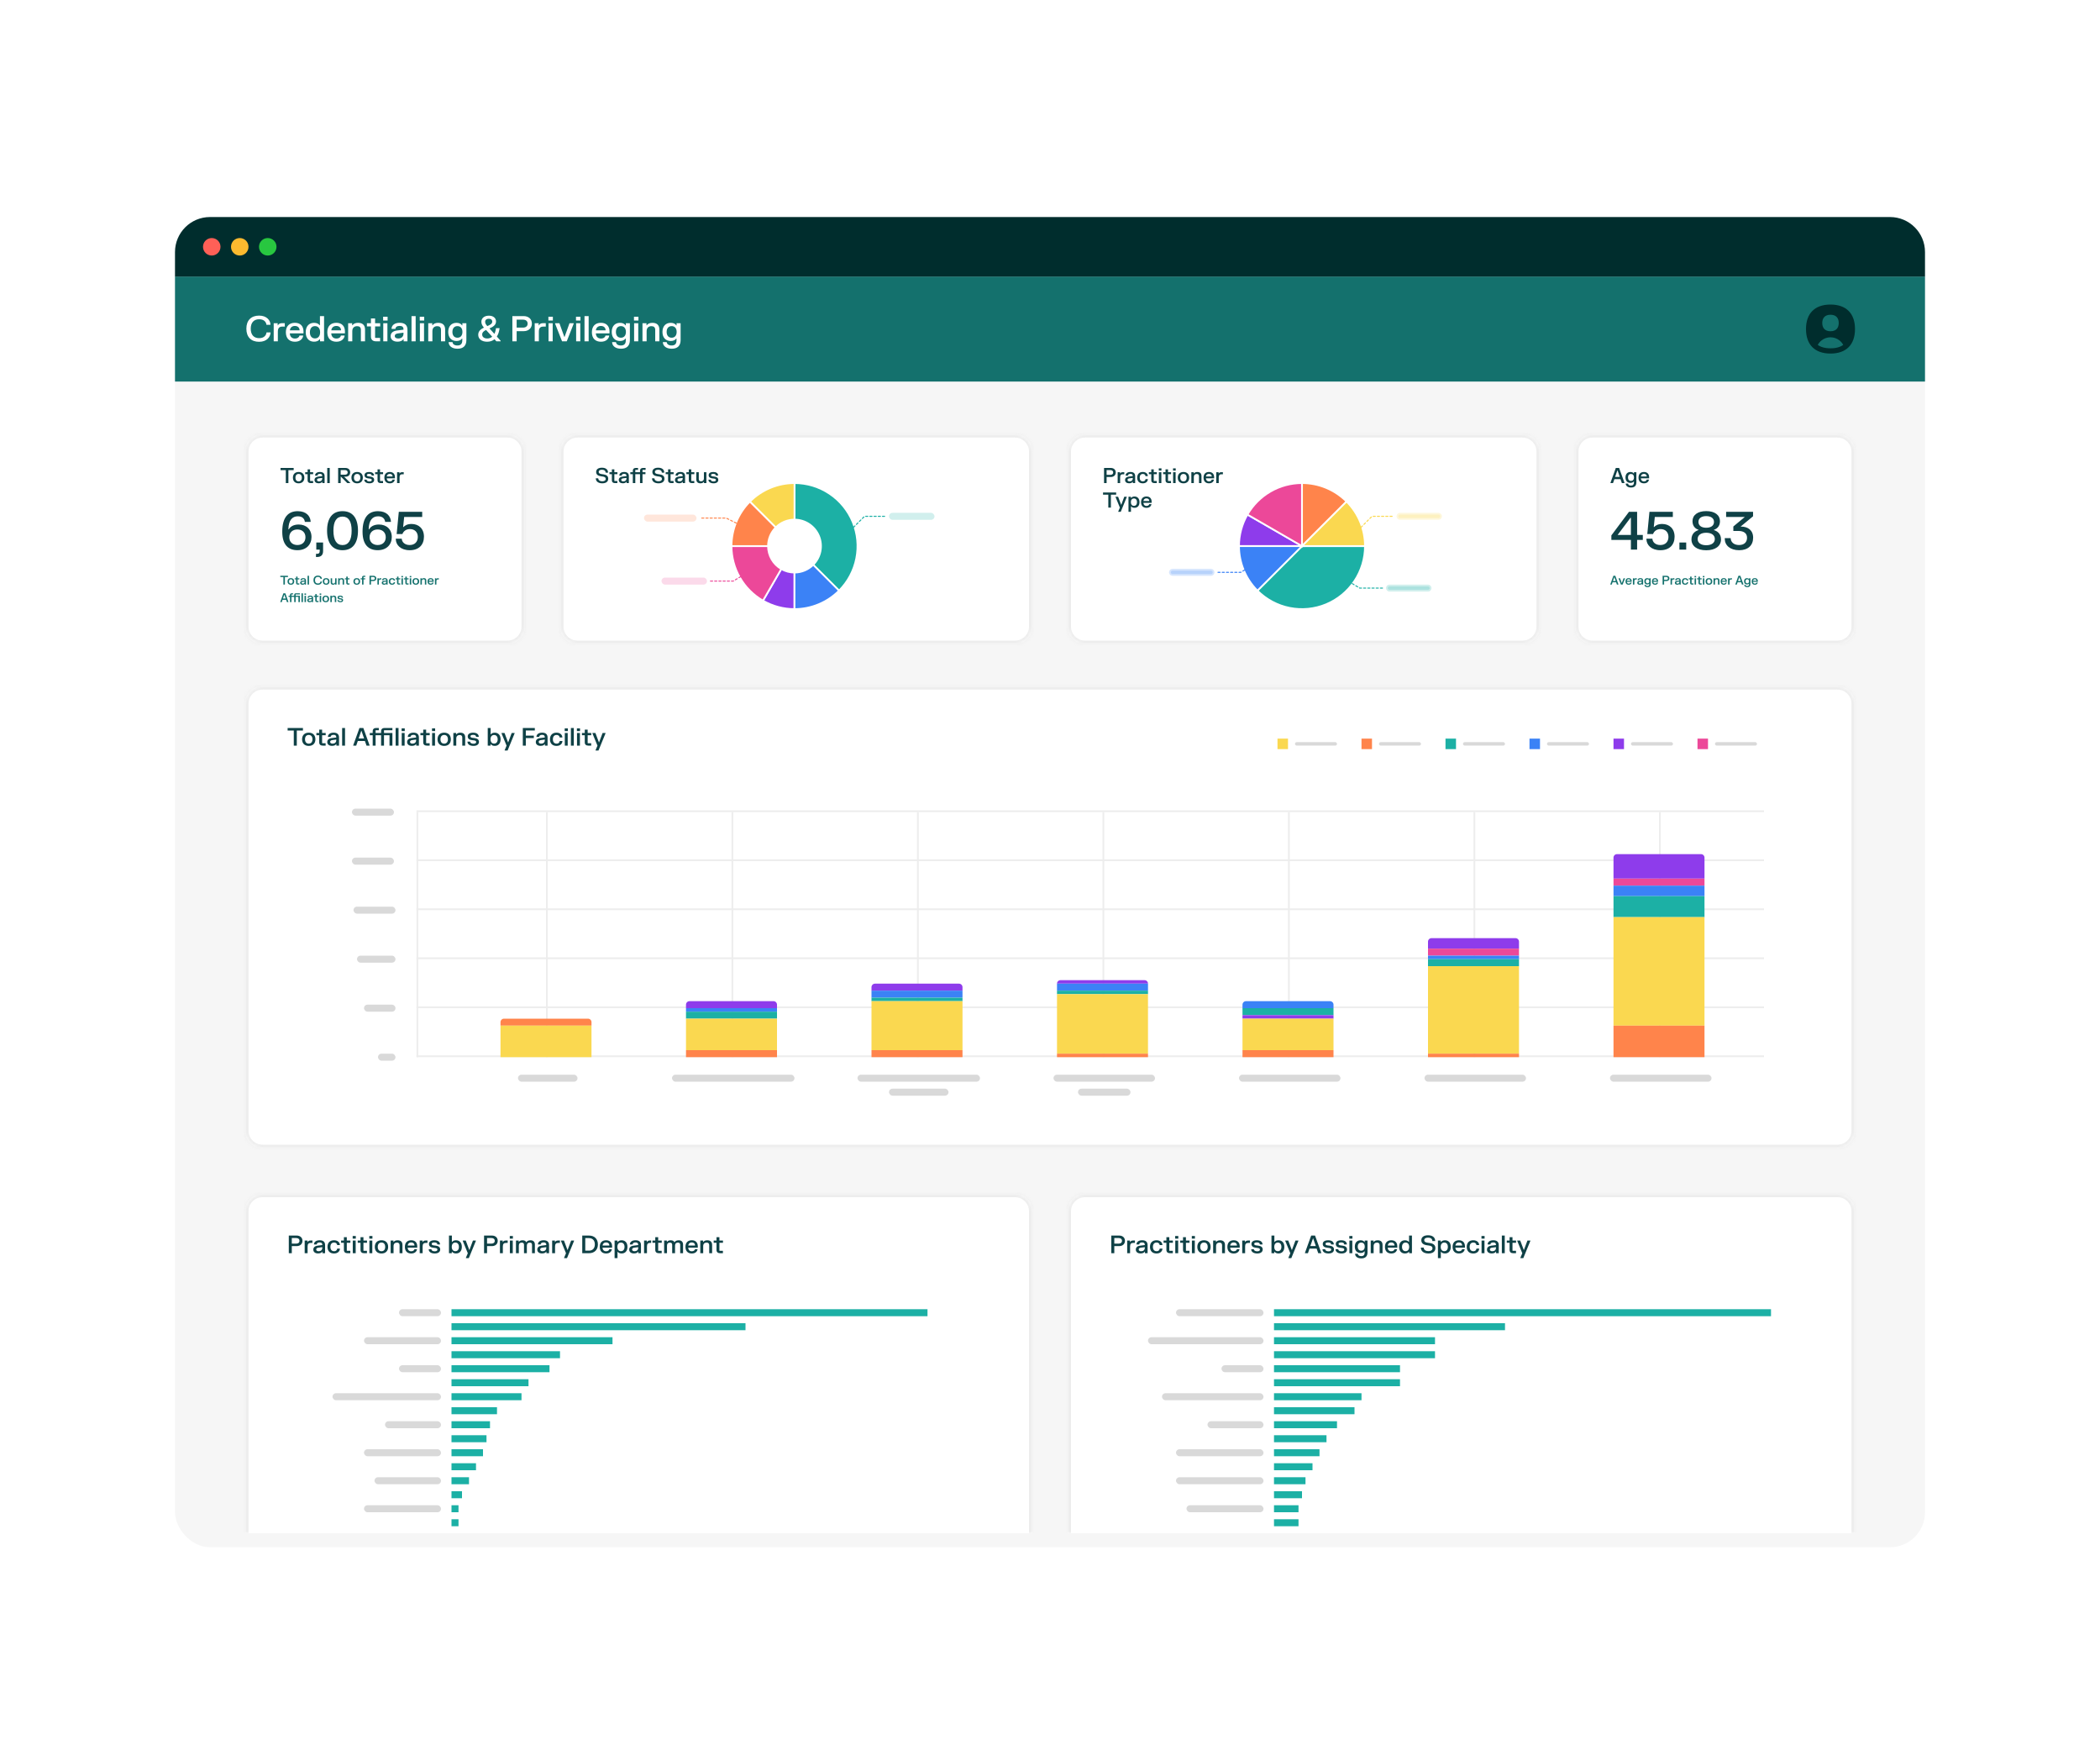 <svg width="600" height="500" viewBox="0 0 600 500" fill="none" xmlns="http://www.w3.org/2000/svg">
<g filter="url(#filter0_d_77_662)">
<rect x="50" y="62" width="500" height="376" rx="10" fill="#F6F6F6"/>
</g>
<mask id="path-2-inside-1_77_662" fill="white">
<path d="M70 201C70 198.239 72.239 196 75 196H525C527.761 196 530 198.239 530 201V323C530 325.761 527.761 328 525 328H75C72.239 328 70 325.761 70 323V201Z"/>
</mask>
<path d="M70 201C70 198.239 72.239 196 75 196H525C527.761 196 530 198.239 530 201V323C530 325.761 527.761 328 525 328H75C72.239 328 70 325.761 70 323V201Z" fill="white"/>
<path d="M75 197H525V195H75V197ZM529 201V323H531V201H529ZM525 327H75V329H525V327ZM71 323V201H69V323H71ZM75 327C72.791 327 71 325.209 71 323H69C69 326.314 71.686 329 75 329V327ZM529 323C529 325.209 527.209 327 525 327V329C528.314 329 531 326.314 531 323H529ZM525 197C527.209 197 529 198.791 529 201H531C531 197.686 528.314 195 525 195V197ZM75 195C71.686 195 69 197.686 69 201H71C71 198.791 72.791 197 75 197V195Z" fill="#EDEDED" mask="url(#path-2-inside-1_77_662)"/>
<rect x="370" y="212" width="12" height="1" rx="0.5" fill="#D9D9D9"/>
<rect x="365" y="211" width="3" height="3" fill="#FAD850"/>
<rect x="394" y="212" width="12" height="1" rx="0.5" fill="#D9D9D9"/>
<rect x="389" y="211" width="3" height="3" fill="#FF844B"/>
<rect x="418" y="212" width="12" height="1" rx="0.5" fill="#D9D9D9"/>
<rect x="413" y="211" width="3" height="3" fill="#1CB0A5"/>
<rect x="442" y="212" width="12" height="1" rx="0.5" fill="#D9D9D9"/>
<rect x="437" y="211" width="3" height="3" fill="#3B82F6"/>
<rect x="466" y="212" width="12" height="1" rx="0.5" fill="#D9D9D9"/>
<rect x="461" y="211" width="3" height="3" fill="#8E3CEB"/>
<rect x="490" y="212" width="12" height="1" rx="0.5" fill="#D9D9D9"/>
<rect x="485" y="211" width="3" height="3" fill="#EC4899"/>
<line x1="119.25" y1="232" x2="119.25" y2="302" stroke="#EDEDED" stroke-width="0.5"/>
<line x1="156.25" y1="232" x2="156.25" y2="302" stroke="#EDEDED" stroke-width="0.5"/>
<line x1="209.25" y1="232" x2="209.25" y2="302" stroke="#EDEDED" stroke-width="0.5"/>
<line x1="262.25" y1="232" x2="262.25" y2="302" stroke="#EDEDED" stroke-width="0.5"/>
<line x1="315.25" y1="232" x2="315.25" y2="302" stroke="#EDEDED" stroke-width="0.5"/>
<line x1="368.25" y1="232" x2="368.25" y2="302" stroke="#EDEDED" stroke-width="0.5"/>
<line x1="421.25" y1="232" x2="421.25" y2="302" stroke="#EDEDED" stroke-width="0.5"/>
<line x1="474.25" y1="232" x2="474.25" y2="302" stroke="#EDEDED" stroke-width="0.5"/>
<line x1="119" y1="231.75" x2="504" y2="231.75" stroke="#EDEDED" stroke-width="0.5"/>
<line x1="119" y1="245.75" x2="504" y2="245.75" stroke="#EDEDED" stroke-width="0.5"/>
<line x1="119" y1="259.75" x2="504" y2="259.75" stroke="#EDEDED" stroke-width="0.5"/>
<line x1="119" y1="273.75" x2="504" y2="273.75" stroke="#EDEDED" stroke-width="0.5"/>
<line x1="119" y1="287.75" x2="504" y2="287.75" stroke="#EDEDED" stroke-width="0.5"/>
<line x1="119" y1="301.75" x2="504" y2="301.75" stroke="#EDEDED" stroke-width="0.5"/>
<rect x="108" y="301" width="5" height="2" rx="1" fill="#D9D9D9"/>
<rect x="148" y="307" width="17" height="2" rx="1" fill="#D9D9D9"/>
<rect x="192" y="307" width="35" height="2" rx="1" fill="#D9D9D9"/>
<rect x="245" y="307" width="35" height="2" rx="1" fill="#D9D9D9"/>
<rect x="301" y="307" width="29" height="2" rx="1" fill="#D9D9D9"/>
<rect x="354" y="307" width="29" height="2" rx="1" fill="#D9D9D9"/>
<rect x="407" y="307" width="29" height="2" rx="1" fill="#D9D9D9"/>
<rect x="460" y="307" width="29" height="2" rx="1" fill="#D9D9D9"/>
<rect x="254" y="311" width="17" height="2" rx="1" fill="#D9D9D9"/>
<rect x="308" y="311" width="15" height="2" rx="1" fill="#D9D9D9"/>
<rect x="104" y="287" width="9" height="2" rx="1" fill="#D9D9D9"/>
<rect x="102" y="273" width="11" height="2" rx="1" fill="#D9D9D9"/>
<rect x="101" y="259" width="12" height="2" rx="1" fill="#D9D9D9"/>
<rect x="100.559" y="245" width="12" height="2" rx="1" fill="#D9D9D9"/>
<rect x="100.559" y="231" width="12" height="2" rx="1" fill="#D9D9D9"/>
<path d="M143 292C143 291.448 143.448 291 144 291H168C168.552 291 169 291.448 169 292V293H143V292Z" fill="#FF844B"/>
<rect x="143" y="293" width="26" height="9" fill="#FAD850"/>
<path d="M196 287C196 286.448 196.448 286 197 286H221C221.552 286 222 286.448 222 287V288H196V287Z" fill="#8E3CEB"/>
<rect x="196" y="288" width="26" height="1" fill="#3B82F6"/>
<rect x="196" y="289" width="26" height="2" fill="#1CB0A5"/>
<rect x="196" y="291" width="26" height="9" fill="#FAD850"/>
<rect x="196" y="300" width="26" height="2" fill="#FF844B"/>
<path d="M355 287C355 286.448 355.448 286 356 286H380C380.552 286 381 286.448 381 287V288H355V287Z" fill="#3B82F6"/>
<rect x="355" y="288" width="26" height="2" fill="#1CB0A5"/>
<rect x="355" y="290" width="26" height="1" fill="#8E3CEB"/>
<rect x="355" y="291" width="26" height="9" fill="#FAD850"/>
<rect x="355" y="300" width="26" height="2" fill="#FF844B"/>
<path d="M249 282C249 281.448 249.448 281 250 281H274C274.552 281 275 281.448 275 282V283H249V282Z" fill="#8E3CEB"/>
<rect x="249" y="283" width="26" height="2" fill="#3B82F6"/>
<rect x="249" y="285" width="26" height="1" fill="#1CB0A5"/>
<rect x="249" y="286" width="26" height="14" fill="#FAD850"/>
<rect x="249" y="300" width="26" height="2" fill="#FF844B"/>
<path d="M302 281C302 280.448 302.448 280 303 280H327C327.552 280 328 280.448 328 281V281H302V281Z" fill="#8E3CEB"/>
<rect x="302" y="281" width="26" height="2" fill="#3B82F6"/>
<rect x="302" y="283" width="26" height="1" fill="#1CB0A5"/>
<rect x="302" y="284" width="26" height="17" fill="#FAD850"/>
<rect x="302" y="301" width="26" height="1" fill="#FF844B"/>
<path d="M408 269C408 268.448 408.448 268 409 268H433C433.552 268 434 268.448 434 269V271H408V269Z" fill="#8E3CEB"/>
<rect x="408" y="271" width="26" height="2" fill="#EC4899"/>
<rect x="408" y="273" width="26" height="1" fill="#3B82F6"/>
<rect x="408" y="274" width="26" height="2" fill="#1CB0A5"/>
<rect x="408" y="276" width="26" height="25" fill="#FAD850"/>
<rect x="408" y="301" width="26" height="1" fill="#FF844B"/>
<path d="M461 245C461 244.448 461.448 244 462 244H486C486.552 244 487 244.448 487 245V251H461V245Z" fill="#8E3CEB"/>
<rect x="461" y="251" width="26" height="2" fill="#EC4899"/>
<rect x="461" y="253" width="26" height="3" fill="#3B82F6"/>
<rect x="461" y="256" width="26" height="6" fill="#1CB0A5"/>
<rect x="461" y="262" width="26" height="31" fill="#FAD850"/>
<rect x="461" y="293" width="26" height="9" fill="#FF844B"/>
<path d="M82.178 207.96H86.557V208.695H84.8V213H83.936V208.695H82.178V207.96ZM86.306 211.194C86.306 209.958 87.09 209.3 88.213 209.3C89.33 209.3 90.117 209.958 90.117 211.194C90.117 212.426 89.33 213.084 88.213 213.084C87.09 213.084 86.306 212.426 86.306 211.194ZM87.146 211.194C87.146 211.999 87.569 212.436 88.213 212.436C88.854 212.436 89.277 211.999 89.277 211.194C89.277 210.385 88.854 209.951 88.213 209.951C87.569 209.951 87.146 210.385 87.146 211.194ZM90.397 209.385H91.203V208.429H92.032V209.385H93.054V210.025H92.032V212.258L92.088 212.314H93.037V213H92.2C91.577 213 91.203 212.678 91.203 212.062V210.025H90.397V209.385ZM93.69 210.406C93.763 209.731 94.351 209.3 95.321 209.3C96.287 209.3 96.868 209.731 96.868 210.679V213H96.101V212.566H96.045C95.909 212.811 95.576 213.07 94.859 213.07C94.057 213.07 93.504 212.667 93.504 211.978C93.504 211.253 94.061 210.928 94.785 210.837L96.073 210.676V210.588C96.073 210.116 95.818 209.923 95.307 209.923C94.796 209.923 94.502 210.116 94.463 210.511H93.69V210.406ZM94.33 211.932C94.33 212.247 94.593 212.436 95.02 212.436C95.611 212.436 96.073 212.125 96.073 211.456V211.274L94.964 211.421C94.579 211.474 94.33 211.621 94.33 211.932ZM97.751 207.96H98.58V213H97.751V207.96ZM102.704 207.96H103.806L105.588 212.895V213H104.72L104.261 211.684H102.231L101.773 213H100.926V212.895L102.704 207.96ZM102.462 210.956H104.03L103.274 208.789H103.218L102.462 210.956ZM105.655 210.025V209.385H106.485V208.898C106.485 208.282 106.856 207.96 107.482 207.96H108.231V208.6H107.37L107.314 208.656V209.385H108.886V208.898C108.886 208.282 109.257 207.96 109.883 207.96H112.116V208.6H109.771L109.715 208.656V209.385H112.116V213H111.287V210.025H109.715V213H108.886V210.025H107.314V213H106.485V210.025H105.655ZM113.036 207.96H113.865V213H113.036V207.96ZM114.779 209.385H115.608V213H114.779V209.385ZM114.751 208.845V208.082H115.643V208.845H114.751ZM116.508 210.406C116.581 209.731 117.169 209.3 118.139 209.3C119.105 209.3 119.686 209.731 119.686 210.679V213H118.919V212.566H118.863C118.727 212.811 118.394 213.07 117.677 213.07C116.875 213.07 116.322 212.667 116.322 211.978C116.322 211.253 116.879 210.928 117.603 210.837L118.891 210.676V210.588C118.891 210.116 118.636 209.923 118.125 209.923C117.614 209.923 117.32 210.116 117.281 210.511H116.508V210.406ZM117.148 211.932C117.148 212.247 117.411 212.436 117.838 212.436C118.429 212.436 118.891 212.125 118.891 211.456V211.274L117.782 211.421C117.397 211.474 117.148 211.621 117.148 211.932ZM120.12 209.385H120.925V208.429H121.755V209.385H122.777V210.025H121.755V212.258L121.811 212.314H122.759V213H121.923C121.3 213 120.925 212.678 120.925 212.062V210.025H120.12V209.385ZM123.46 209.385H124.29V213H123.46V209.385ZM123.432 208.845V208.082H124.325V208.845H123.432ZM125.004 211.194C125.004 209.958 125.788 209.3 126.912 209.3C128.028 209.3 128.816 209.958 128.816 211.194C128.816 212.426 128.028 213.084 126.912 213.084C125.788 213.084 125.004 212.426 125.004 211.194ZM125.844 211.194C125.844 211.999 126.268 212.436 126.912 212.436C127.552 212.436 127.976 211.999 127.976 211.194C127.976 210.385 127.552 209.951 126.912 209.951C126.268 209.951 125.844 210.385 125.844 211.194ZM129.531 209.385H130.332V209.783H130.388C130.637 209.444 131.043 209.307 131.529 209.307C132.383 209.307 132.908 209.745 132.908 210.637V213H132.079V210.707C132.079 210.207 131.809 209.972 131.319 209.972C130.784 209.972 130.36 210.277 130.36 210.977V213H129.531V209.385ZM133.635 210.361C133.635 209.706 134.188 209.304 135.172 209.304C136.159 209.304 136.729 209.706 136.789 210.392V210.497H136.036C136.012 210.067 135.669 209.927 135.175 209.927C134.685 209.927 134.419 210.067 134.419 210.343C134.419 210.616 134.64 210.718 134.951 210.76L135.63 210.851C136.351 210.949 136.845 211.267 136.845 211.932C136.845 212.604 136.323 213.081 135.273 213.081C134.216 213.081 133.604 212.604 133.562 211.964V211.859H134.332C134.36 212.279 134.755 212.457 135.273 212.457C135.791 212.457 136.054 212.279 136.054 211.978C136.054 211.684 135.826 211.565 135.445 211.512L134.766 211.421C134.087 211.33 133.635 211.015 133.635 210.361ZM139.354 207.96H140.184V209.78H140.236C140.502 209.44 140.905 209.307 141.374 209.307C142.294 209.307 143.029 209.923 143.029 211.194C143.029 212.457 142.294 213.077 141.374 213.077C140.894 213.077 140.481 212.94 140.219 212.58H140.163V213H139.354V207.96ZM140.149 211.194C140.149 211.985 140.558 212.422 141.171 212.422C141.783 212.422 142.193 211.985 142.193 211.194C142.193 210.399 141.783 209.962 141.171 209.962C140.558 209.962 140.149 210.399 140.149 211.194ZM143.293 209.385H144.147L145.148 212.051H145.204L146.202 209.385H147.035V209.489L145.026 214.4H144.193V214.295L144.735 213.011L143.293 209.489V209.385ZM149.377 207.96H152.807V208.67H150.234V210.137H152.523V210.847H150.234V213H149.377V207.96ZM153.272 210.406C153.345 209.731 153.933 209.3 154.903 209.3C155.869 209.3 156.45 209.731 156.45 210.679V213H155.683V212.566H155.627C155.491 212.811 155.158 213.07 154.441 213.07C153.639 213.07 153.086 212.667 153.086 211.978C153.086 211.253 153.643 210.928 154.367 210.837L155.655 210.676V210.588C155.655 210.116 155.4 209.923 154.889 209.923C154.378 209.923 154.084 210.116 154.045 210.511H153.272V210.406ZM153.912 211.932C153.912 212.247 154.175 212.436 154.602 212.436C155.193 212.436 155.655 212.125 155.655 211.456V211.274L154.546 211.421C154.161 211.474 153.912 211.621 153.912 211.932ZM157.133 211.194C157.133 209.948 157.893 209.3 158.995 209.3C160.084 209.3 160.626 209.944 160.672 210.574V210.679H159.905C159.87 210.34 159.639 209.955 159.016 209.955C158.376 209.955 157.966 210.392 157.966 211.194C157.966 211.992 158.372 212.429 159.016 212.429C159.65 212.429 159.874 212.041 159.912 211.68H160.686V211.785C160.63 212.44 160.094 213.084 158.995 213.084C157.889 213.084 157.133 212.436 157.133 211.194ZM161.373 209.385H162.202V213H161.373V209.385ZM161.345 208.845V208.082H162.237V208.845H161.345ZM163.116 207.96H163.945V213H163.116V207.96ZM164.859 209.385H165.688V213H164.859V209.385ZM164.831 208.845V208.082H165.723V208.845H164.831ZM166.27 209.385H167.075V208.429H167.904V209.385H168.926V210.025H167.904V212.258L167.96 212.314H168.909V213H168.072C167.449 213 167.075 212.678 167.075 212.062V210.025H166.27V209.385ZM169.263 209.385H170.117L171.118 212.051H171.174L172.172 209.385H173.005V209.489L170.996 214.4H170.163V214.295L170.705 213.011L169.263 209.489V209.385Z" fill="#0F4146"/>
<mask id="path-80-inside-2_77_662" fill="white">
<path d="M70 346C70 343.239 72.239 341 75 341H290C292.761 341 295 343.239 295 346V438H70V346Z"/>
</mask>
<path d="M70 346C70 343.239 72.239 341 75 341H290C292.761 341 295 343.239 295 346V438H70V346Z" fill="white"/>
<path d="M69 346C69 342.686 71.686 340 75 340H290C293.314 340 296 342.686 296 346H294C294 343.791 292.209 342 290 342H75C72.791 342 71 343.791 71 346H69ZM295 438H70H295ZM69 438V346C69 342.686 71.686 340 75 340V342C72.791 342 71 343.791 71 346V438H69ZM290 340C293.314 340 296 342.686 296 346V438H294V346C294 343.791 292.209 342 290 342V340Z" fill="#EDEDED" mask="url(#path-80-inside-2_77_662)"/>
<path d="M84.775 352.96C85.689 352.96 86.417 353.499 86.417 354.461C86.417 355.424 85.689 355.973 84.775 355.973H83.372V358H82.514V352.96H84.775ZM83.372 355.263H84.635C85.195 355.263 85.567 354.979 85.567 354.468C85.567 353.95 85.195 353.67 84.635 353.67H83.372V355.263ZM87.052 354.385H87.847V354.801H87.903C88.032 354.535 88.27 354.37 88.764 354.37H89.268V355.06H88.767C88.151 355.06 87.882 355.382 87.882 356.068V358H87.052V354.385ZM89.704 355.406C89.778 354.731 90.366 354.3 91.335 354.3C92.301 354.3 92.882 354.731 92.882 355.679V358H92.116V357.566H92.06C91.923 357.811 91.591 358.07 90.873 358.07C90.072 358.07 89.519 357.667 89.519 356.978C89.519 356.253 90.075 355.928 90.8 355.837L92.088 355.676V355.588C92.088 355.116 91.832 354.923 91.321 354.923C90.81 354.923 90.516 355.116 90.478 355.511H89.704V355.406ZM90.345 356.932C90.345 357.247 90.607 357.436 91.034 357.436C91.626 357.436 92.088 357.125 92.088 356.456V356.274L90.978 356.421C90.593 356.474 90.345 356.621 90.345 356.932ZM93.566 356.194C93.566 354.948 94.325 354.3 95.428 354.3C96.516 354.3 97.059 354.944 97.104 355.574V355.679H96.338C96.303 355.34 96.072 354.955 95.449 354.955C94.808 354.955 94.399 355.392 94.399 356.194C94.399 356.992 94.805 357.429 95.449 357.429C96.082 357.429 96.306 357.041 96.345 356.68H97.118V356.785C97.062 357.44 96.527 358.084 95.428 358.084C94.322 358.084 93.566 357.436 93.566 356.194ZM97.452 354.385H98.257V353.429H99.087V354.385H100.109V355.025H99.087V357.258L99.143 357.314H100.091V358H99.255C98.632 358 98.257 357.678 98.257 357.062V355.025H97.452V354.385ZM100.792 354.385H101.622V358H100.792V354.385ZM100.764 353.845V353.082H101.657V353.845H100.764ZM102.203 354.385H103.008V353.429H103.838V354.385H104.86V355.025H103.838V357.258L103.894 357.314H104.842V358H104.006C103.383 358 103.008 357.678 103.008 357.062V355.025H102.203V354.385ZM105.543 354.385H106.373V358H105.543V354.385ZM105.515 353.845V353.082H106.408V353.845H105.515ZM107.087 356.194C107.087 354.958 107.871 354.3 108.995 354.3C110.111 354.3 110.899 354.958 110.899 356.194C110.899 357.426 110.111 358.084 108.995 358.084C107.871 358.084 107.087 357.426 107.087 356.194ZM107.927 356.194C107.927 356.999 108.351 357.436 108.995 357.436C109.635 357.436 110.059 356.999 110.059 356.194C110.059 355.385 109.635 354.951 108.995 354.951C108.351 354.951 107.927 355.385 107.927 356.194ZM111.614 354.385H112.415V354.783H112.471C112.72 354.444 113.126 354.307 113.612 354.307C114.466 354.307 114.991 354.745 114.991 355.637V358H114.162V355.707C114.162 355.207 113.892 354.972 113.402 354.972C112.867 354.972 112.443 355.277 112.443 355.977V358H111.614V354.385ZM115.68 356.19C115.68 354.944 116.394 354.3 117.489 354.3C118.578 354.3 119.208 354.958 119.208 356.047V356.418H116.474C116.488 357.023 116.863 357.447 117.486 357.447C118.088 357.447 118.35 357.125 118.406 356.852H119.134V356.957C119.036 357.429 118.602 358.084 117.496 358.084C116.397 358.084 115.68 357.436 115.68 356.19ZM116.485 355.802H118.427C118.42 355.308 118.105 354.93 117.479 354.93C116.87 354.93 116.53 355.319 116.485 355.802ZM119.919 354.385H120.714V354.801H120.77C120.899 354.535 121.137 354.37 121.631 354.37H122.135V355.06H121.634C121.018 355.06 120.749 355.382 120.749 356.068V358H119.919V354.385ZM122.561 355.361C122.561 354.706 123.114 354.304 124.098 354.304C125.085 354.304 125.655 354.706 125.715 355.392V355.497H124.962C124.938 355.067 124.595 354.927 124.101 354.927C123.611 354.927 123.345 355.067 123.345 355.343C123.345 355.616 123.566 355.718 123.877 355.76L124.556 355.851C125.277 355.949 125.771 356.267 125.771 356.932C125.771 357.604 125.249 358.081 124.199 358.081C123.142 358.081 122.53 357.604 122.488 356.964V356.859H123.258C123.286 357.279 123.681 357.457 124.199 357.457C124.717 357.457 124.98 357.279 124.98 356.978C124.98 356.684 124.752 356.565 124.371 356.512L123.692 356.421C123.013 356.33 122.561 356.015 122.561 355.361ZM128.28 352.96H129.109V354.78H129.162C129.428 354.44 129.83 354.307 130.299 354.307C131.22 354.307 131.955 354.923 131.955 356.194C131.955 357.457 131.22 358.077 130.299 358.077C129.82 358.077 129.407 357.94 129.144 357.58H129.088V358H128.28V352.96ZM129.074 356.194C129.074 356.985 129.484 357.422 130.096 357.422C130.709 357.422 131.118 356.985 131.118 356.194C131.118 355.399 130.709 354.962 130.096 354.962C129.484 354.962 129.074 355.399 129.074 356.194ZM132.219 354.385H133.073L134.074 357.051H134.13L135.128 354.385H135.961V354.489L133.952 359.4H133.119V359.295L133.661 358.011L132.219 354.489V354.385ZM140.564 352.96C141.477 352.96 142.205 353.499 142.205 354.461C142.205 355.424 141.477 355.973 140.564 355.973H139.16V358H138.303V352.96H140.564ZM139.16 355.263H140.424C140.984 355.263 141.355 354.979 141.355 354.468C141.355 353.95 140.984 353.67 140.424 353.67H139.16V355.263ZM142.84 354.385H143.635V354.801H143.691C143.82 354.535 144.058 354.37 144.552 354.37H145.056V355.06H144.555C143.939 355.06 143.67 355.382 143.67 356.068V358H142.84V354.385ZM145.677 354.385H146.507V358H145.677V354.385ZM145.649 353.845V353.082H146.542V353.845H145.649ZM147.42 354.385H148.204V354.752H148.26C148.407 354.545 148.694 354.307 149.321 354.307C149.944 354.307 150.227 354.584 150.346 354.85H150.402C150.584 354.57 150.889 354.307 151.589 354.307C152.348 354.307 152.824 354.745 152.824 355.518V358H152.009V355.595C152.009 355.182 151.788 354.969 151.358 354.969C150.882 354.969 150.532 355.224 150.532 355.847V358H149.716V355.595C149.716 355.182 149.499 354.969 149.062 354.969C148.589 354.969 148.236 355.224 148.236 355.847V358H147.42V354.385ZM153.695 355.406C153.769 354.731 154.357 354.3 155.326 354.3C156.292 354.3 156.873 354.731 156.873 355.679V358H156.107V357.566H156.051C155.914 357.811 155.582 358.07 154.864 358.07C154.063 358.07 153.51 357.667 153.51 356.978C153.51 356.253 154.066 355.928 154.791 355.837L156.079 355.676V355.588C156.079 355.116 155.823 354.923 155.312 354.923C154.801 354.923 154.507 355.116 154.469 355.511H153.695V355.406ZM154.336 356.932C154.336 357.247 154.598 357.436 155.025 357.436C155.617 357.436 156.079 357.125 156.079 356.456V356.274L154.969 356.421C154.584 356.474 154.336 356.621 154.336 356.932ZM157.756 354.385H158.551V354.801H158.607C158.736 354.535 158.974 354.37 159.468 354.37H159.972V355.06H159.471C158.855 355.06 158.586 355.382 158.586 356.068V358H157.756V354.385ZM160.274 354.385H161.128L162.129 357.051H162.185L163.182 354.385H164.015V354.489L162.006 359.4H161.173V359.295L161.716 358.011L160.274 354.489V354.385ZM168.289 352.96C169.826 352.96 170.83 353.915 170.83 355.48C170.83 357.044 169.826 358 168.289 358H166.357V352.96H168.289ZM167.218 357.272H168.258C169.269 357.272 169.955 356.652 169.955 355.48C169.955 354.307 169.269 353.688 168.258 353.688H167.218V357.272ZM171.359 356.19C171.359 354.944 172.073 354.3 173.168 354.3C174.257 354.3 174.887 354.958 174.887 356.047V356.418H172.153C172.167 357.023 172.542 357.447 173.165 357.447C173.767 357.447 174.029 357.125 174.085 356.852H174.813V356.957C174.715 357.429 174.281 358.084 173.175 358.084C172.076 358.084 171.359 357.436 171.359 356.19ZM172.164 355.802H174.106C174.099 355.308 173.784 354.93 173.158 354.93C172.549 354.93 172.209 355.319 172.164 355.802ZM175.598 359.4V354.385H176.407V354.804H176.463C176.725 354.444 177.138 354.307 177.618 354.307C178.538 354.307 179.273 354.923 179.273 356.194C179.273 357.457 178.538 358.077 177.618 358.077C177.149 358.077 176.746 357.944 176.48 357.601H176.428V359.4H175.598ZM176.393 356.194C176.393 356.985 176.802 357.422 177.415 357.422C178.027 357.422 178.437 356.985 178.437 356.194C178.437 355.399 178.027 354.962 177.415 354.962C176.802 354.962 176.393 355.399 176.393 356.194ZM179.959 355.406C180.033 354.731 180.621 354.3 181.59 354.3C182.556 354.3 183.137 354.731 183.137 355.679V358H182.371V357.566H182.315C182.178 357.811 181.846 358.07 181.128 358.07C180.327 358.07 179.774 357.667 179.774 356.978C179.774 356.253 180.33 355.928 181.055 355.837L182.343 355.676V355.588C182.343 355.116 182.087 354.923 181.576 354.923C181.065 354.923 180.771 355.116 180.733 355.511H179.959V355.406ZM180.6 356.932C180.6 357.247 180.862 357.436 181.289 357.436C181.881 357.436 182.343 357.125 182.343 356.456V356.274L181.233 356.421C180.848 356.474 180.6 356.621 180.6 356.932ZM184.02 354.385H184.815V354.804H184.871C185 354.531 185.238 354.363 185.732 354.363H186.043V355.053H185.735C185.119 355.053 184.85 355.371 184.85 356.057V358H184.02V354.385ZM186.415 354.385H187.22V353.429H188.05V354.385H189.072V355.025H188.05V357.258L188.106 357.314H189.054V358H188.218C187.595 358 187.22 357.678 187.22 357.062V355.025H186.415V354.385ZM189.755 354.385H190.539V354.752H190.595C190.742 354.545 191.029 354.307 191.656 354.307C192.279 354.307 192.562 354.584 192.681 354.85H192.737C192.919 354.57 193.224 354.307 193.924 354.307C194.683 354.307 195.159 354.745 195.159 355.518V358H194.344V355.595C194.344 355.182 194.123 354.969 193.693 354.969C193.217 354.969 192.867 355.224 192.867 355.847V358H192.051V355.595C192.051 355.182 191.834 354.969 191.397 354.969C190.924 354.969 190.571 355.224 190.571 355.847V358H189.755V354.385ZM195.845 356.19C195.845 354.944 196.559 354.3 197.654 354.3C198.743 354.3 199.373 354.958 199.373 356.047V356.418H196.639C196.653 357.023 197.028 357.447 197.651 357.447C198.253 357.447 198.515 357.125 198.571 356.852H199.299V356.957C199.201 357.429 198.767 358.084 197.661 358.084C196.562 358.084 195.845 357.436 195.845 356.19ZM196.65 355.802H198.592C198.585 355.308 198.27 354.93 197.644 354.93C197.035 354.93 196.695 355.319 196.65 355.802ZM200.084 354.385H200.886V354.783H200.942C201.19 354.444 201.596 354.307 202.083 354.307C202.937 354.307 203.462 354.745 203.462 355.637V358H202.632V355.707C202.632 355.207 202.363 354.972 201.873 354.972C201.337 354.972 200.914 355.277 200.914 355.977V358H200.084V354.385ZM203.908 354.385H204.713V353.429H205.543V354.385H206.565V355.025H205.543V357.258L205.599 357.314H206.547V358H205.711C205.088 358 204.713 357.678 204.713 357.062V355.025H203.908V354.385Z" fill="#0F4146"/>
<rect x="114" y="374" width="12" height="2" rx="1" fill="#D9D9D9"/>
<rect x="104" y="382" width="22" height="2" rx="1" fill="#D9D9D9"/>
<rect x="114" y="390" width="12" height="2" rx="1" fill="#D9D9D9"/>
<rect x="95" y="398" width="31" height="2" rx="1" fill="#D9D9D9"/>
<rect x="110" y="406" width="16" height="2" rx="1" fill="#D9D9D9"/>
<rect x="104" y="414" width="22" height="2" rx="1" fill="#D9D9D9"/>
<rect x="107" y="422" width="19" height="2" rx="1" fill="#D9D9D9"/>
<rect x="104" y="430" width="22" height="2" rx="1" fill="#D9D9D9"/>
<rect x="129" y="374" width="136" height="2" fill="#1CB0A5"/>
<rect x="129" y="382" width="46" height="2" fill="#1CB0A5"/>
<rect x="129" y="390" width="28" height="2" fill="#1CB0A5"/>
<rect x="129" y="398" width="20" height="2" fill="#1CB0A5"/>
<rect x="129" y="406" width="11" height="2" fill="#1CB0A5"/>
<rect x="129" y="414" width="9" height="2" fill="#1CB0A5"/>
<rect x="129" y="422" width="5" height="2" fill="#1CB0A5"/>
<rect x="129" y="430" width="2" height="2" fill="#1CB0A5"/>
<rect x="129" y="378" width="84" height="2" fill="#1CB0A5"/>
<rect x="129" y="386" width="31" height="2" fill="#1CB0A5"/>
<rect x="129" y="394" width="22" height="2" fill="#1CB0A5"/>
<rect x="129" y="402" width="13" height="2" fill="#1CB0A5"/>
<rect x="129" y="410" width="10" height="2" fill="#1CB0A5"/>
<rect x="129" y="418" width="7" height="2" fill="#1CB0A5"/>
<rect x="129" y="426" width="3" height="2" fill="#1CB0A5"/>
<rect x="129" y="434" width="2" height="2" fill="#1CB0A5"/>
<mask id="path-107-inside-3_77_662" fill="white">
<path d="M305 346C305 343.239 307.239 341 310 341H525C527.761 341 530 343.239 530 346V438H305V346Z"/>
</mask>
<path d="M305 346C305 343.239 307.239 341 310 341H525C527.761 341 530 343.239 530 346V438H305V346Z" fill="white"/>
<path d="M304 346C304 342.686 306.686 340 310 340H525C528.314 340 531 342.686 531 346H529C529 343.791 527.209 342 525 342H310C307.791 342 306 343.791 306 346H304ZM530 438H305H530ZM304 438V346C304 342.686 306.686 340 310 340V342C307.791 342 306 343.791 306 346V438H304ZM525 340C528.314 340 531 342.686 531 346V438H529V346C529 343.791 527.209 342 525 342V340Z" fill="#EDEDED" mask="url(#path-107-inside-3_77_662)"/>
<rect x="336" y="374" width="25" height="2" rx="1" fill="#D9D9D9"/>
<rect x="328" y="382" width="33" height="2" rx="1" fill="#D9D9D9"/>
<rect x="349" y="390" width="12" height="2" rx="1" fill="#D9D9D9"/>
<rect x="332" y="398" width="29" height="2" rx="1" fill="#D9D9D9"/>
<rect x="345" y="406" width="16" height="2" rx="1" fill="#D9D9D9"/>
<rect x="336" y="414" width="25" height="2" rx="1" fill="#D9D9D9"/>
<rect x="336" y="422" width="25" height="2" rx="1" fill="#D9D9D9"/>
<rect x="339" y="430" width="22" height="2" rx="1" fill="#D9D9D9"/>
<rect x="364" y="374" width="142" height="2" fill="#1CB0A5"/>
<rect x="364" y="382" width="46" height="2" fill="#1CB0A5"/>
<rect x="364" y="390" width="36" height="2" fill="#1CB0A5"/>
<rect x="364" y="398" width="25" height="2" fill="#1CB0A5"/>
<rect x="364" y="406" width="18" height="2" fill="#1CB0A5"/>
<rect x="364" y="414" width="13" height="2" fill="#1CB0A5"/>
<rect x="364" y="422" width="9" height="2" fill="#1CB0A5"/>
<rect x="364" y="430" width="7" height="2" fill="#1CB0A5"/>
<rect x="364" y="378" width="66" height="2" fill="#1CB0A5"/>
<rect x="364" y="386" width="46" height="2" fill="#1CB0A5"/>
<rect x="364" y="394" width="36" height="2" fill="#1CB0A5"/>
<rect x="364" y="402" width="23" height="2" fill="#1CB0A5"/>
<rect x="364" y="410" width="15" height="2" fill="#1CB0A5"/>
<rect x="364" y="418" width="11" height="2" fill="#1CB0A5"/>
<rect x="364" y="426" width="8" height="2" fill="#1CB0A5"/>
<rect x="364" y="434" width="7" height="2" fill="#1CB0A5"/>
<path d="M319.776 352.96C320.689 352.96 321.417 353.499 321.417 354.461C321.417 355.424 320.689 355.973 319.776 355.973H318.372V358H317.514V352.96H319.776ZM318.372 355.263H319.636C320.196 355.263 320.567 354.979 320.567 354.468C320.567 353.95 320.196 353.67 319.636 353.67H318.372V355.263ZM322.052 354.385H322.847V354.801H322.903C323.032 354.535 323.27 354.37 323.764 354.37H324.268V355.06H323.767C323.151 355.06 322.882 355.382 322.882 356.068V358H322.052V354.385ZM324.704 355.406C324.778 354.731 325.366 354.3 326.335 354.3C327.301 354.3 327.882 354.731 327.882 355.679V358H327.116V357.566H327.06C326.923 357.811 326.591 358.07 325.873 358.07C325.072 358.07 324.519 357.667 324.519 356.978C324.519 356.253 325.075 355.928 325.8 355.837L327.088 355.676V355.588C327.088 355.116 326.832 354.923 326.321 354.923C325.81 354.923 325.516 355.116 325.478 355.511H324.704V355.406ZM325.345 356.932C325.345 357.247 325.607 357.436 326.034 357.436C326.626 357.436 327.088 357.125 327.088 356.456V356.274L325.978 356.421C325.593 356.474 325.345 356.621 325.345 356.932ZM328.566 356.194C328.566 354.948 329.325 354.3 330.428 354.3C331.516 354.3 332.059 354.944 332.104 355.574V355.679H331.338C331.303 355.34 331.072 354.955 330.449 354.955C329.808 354.955 329.399 355.392 329.399 356.194C329.399 356.992 329.805 357.429 330.449 357.429C331.082 357.429 331.306 357.041 331.345 356.68H332.118V356.785C332.062 357.44 331.527 358.084 330.428 358.084C329.322 358.084 328.566 357.436 328.566 356.194ZM332.452 354.385H333.257V353.429H334.087V354.385H335.109V355.025H334.087V357.258L334.143 357.314H335.091V358H334.255C333.632 358 333.257 357.678 333.257 357.062V355.025H332.452V354.385ZM335.792 354.385H336.622V358H335.792V354.385ZM335.764 353.845V353.082H336.657V353.845H335.764ZM337.203 354.385H338.008V353.429H338.838V354.385H339.86V355.025H338.838V357.258L338.894 357.314H339.842V358H339.006C338.383 358 338.008 357.678 338.008 357.062V355.025H337.203V354.385ZM340.543 354.385H341.373V358H340.543V354.385ZM340.515 353.845V353.082H341.408V353.845H340.515ZM342.087 356.194C342.087 354.958 342.871 354.3 343.995 354.3C345.111 354.3 345.899 354.958 345.899 356.194C345.899 357.426 345.111 358.084 343.995 358.084C342.871 358.084 342.087 357.426 342.087 356.194ZM342.927 356.194C342.927 356.999 343.351 357.436 343.995 357.436C344.635 357.436 345.059 356.999 345.059 356.194C345.059 355.385 344.635 354.951 343.995 354.951C343.351 354.951 342.927 355.385 342.927 356.194ZM346.614 354.385H347.415V354.783H347.471C347.72 354.444 348.126 354.307 348.612 354.307C349.466 354.307 349.991 354.745 349.991 355.637V358H349.162V355.707C349.162 355.207 348.892 354.972 348.402 354.972C347.867 354.972 347.443 355.277 347.443 355.977V358H346.614V354.385ZM350.68 356.19C350.68 354.944 351.394 354.3 352.489 354.3C353.578 354.3 354.208 354.958 354.208 356.047V356.418H351.474C351.488 357.023 351.863 357.447 352.486 357.447C353.088 357.447 353.35 357.125 353.406 356.852H354.134V356.957C354.036 357.429 353.602 358.084 352.496 358.084C351.397 358.084 350.68 357.436 350.68 356.19ZM351.485 355.802H353.427C353.42 355.308 353.105 354.93 352.479 354.93C351.87 354.93 351.53 355.319 351.485 355.802ZM354.919 354.385H355.714V354.801H355.77C355.899 354.535 356.137 354.37 356.631 354.37H357.135V355.06H356.634C356.018 355.06 355.749 355.382 355.749 356.068V358H354.919V354.385ZM357.561 355.361C357.561 354.706 358.114 354.304 359.098 354.304C360.085 354.304 360.655 354.706 360.715 355.392V355.497H359.962C359.938 355.067 359.595 354.927 359.101 354.927C358.611 354.927 358.345 355.067 358.345 355.343C358.345 355.616 358.566 355.718 358.877 355.76L359.556 355.851C360.277 355.949 360.771 356.267 360.771 356.932C360.771 357.604 360.249 358.081 359.199 358.081C358.142 358.081 357.53 357.604 357.488 356.964V356.859H358.258C358.286 357.279 358.681 357.457 359.199 357.457C359.717 357.457 359.98 357.279 359.98 356.978C359.98 356.684 359.752 356.565 359.371 356.512L358.692 356.421C358.013 356.33 357.561 356.015 357.561 355.361ZM363.28 352.96H364.109V354.78H364.162C364.428 354.44 364.83 354.307 365.299 354.307C366.22 354.307 366.955 354.923 366.955 356.194C366.955 357.457 366.22 358.077 365.299 358.077C364.82 358.077 364.407 357.94 364.144 357.58H364.088V358H363.28V352.96ZM364.074 356.194C364.074 356.985 364.484 357.422 365.096 357.422C365.709 357.422 366.118 356.985 366.118 356.194C366.118 355.399 365.709 354.962 365.096 354.962C364.484 354.962 364.074 355.399 364.074 356.194ZM367.219 354.385H368.073L369.074 357.051H369.13L370.128 354.385H370.961V354.489L368.952 359.4H368.119V359.295L368.661 358.011L367.219 354.489V354.385ZM374.625 352.96H375.727L377.509 357.895V358H376.641L376.182 356.684H374.152L373.694 358H372.847V357.895L374.625 352.96ZM374.383 355.956H375.951L375.195 353.789H375.139L374.383 355.956ZM377.932 355.361C377.932 354.706 378.485 354.304 379.469 354.304C380.456 354.304 381.026 354.706 381.086 355.392V355.497H380.333C380.309 355.067 379.966 354.927 379.472 354.927C378.982 354.927 378.716 355.067 378.716 355.343C378.716 355.616 378.937 355.718 379.248 355.76L379.927 355.851C380.648 355.949 381.142 356.267 381.142 356.932C381.142 357.604 380.62 358.081 379.57 358.081C378.513 358.081 377.901 357.604 377.859 356.964V356.859H378.629C378.657 357.279 379.052 357.457 379.57 357.457C380.088 357.457 380.351 357.279 380.351 356.978C380.351 356.684 380.123 356.565 379.742 356.512L379.063 356.421C378.384 356.33 377.932 356.015 377.932 355.361ZM381.658 355.361C381.658 354.706 382.211 354.304 383.194 354.304C384.181 354.304 384.752 354.706 384.811 355.392V355.497H384.059C384.034 355.067 383.691 354.927 383.198 354.927C382.708 354.927 382.442 355.067 382.442 355.343C382.442 355.616 382.662 355.718 382.974 355.76L383.653 355.851C384.374 355.949 384.867 356.267 384.867 356.932C384.867 357.604 384.346 358.081 383.296 358.081C382.239 358.081 381.626 357.604 381.584 356.964V356.859H382.354C382.382 357.279 382.778 357.457 383.296 357.457C383.814 357.457 384.076 357.279 384.076 356.978C384.076 356.684 383.849 356.565 383.467 356.512L382.788 356.421C382.109 356.33 381.658 356.015 381.658 355.361ZM385.544 354.385H386.374V358H385.544V354.385ZM385.516 353.845V353.082H386.409V353.845H385.516ZM390.718 357.758C390.718 358.886 390.102 359.484 388.947 359.484C387.816 359.484 387.232 358.924 387.172 358.27V358.165H387.939C387.974 358.504 388.25 358.837 388.922 358.837C389.601 358.837 389.899 358.48 389.899 357.839V357.457H389.843C389.584 357.811 389.188 357.937 388.726 357.937C387.813 357.937 387.088 357.342 387.088 356.124C387.088 354.902 387.813 354.307 388.726 354.307C389.199 354.307 389.601 354.44 389.857 354.808H389.913V354.385H390.718V357.758ZM387.925 356.124C387.925 356.869 388.324 357.282 388.926 357.282C389.528 357.282 389.927 356.869 389.927 356.124C389.927 355.375 389.528 354.962 388.926 354.962C388.324 354.962 387.925 355.375 387.925 356.124ZM391.635 354.385H392.437V354.783H392.493C392.741 354.444 393.147 354.307 393.634 354.307C394.488 354.307 395.013 354.745 395.013 355.637V358H394.183V355.707C394.183 355.207 393.914 354.972 393.424 354.972C392.888 354.972 392.465 355.277 392.465 355.977V358H391.635V354.385ZM395.701 356.19C395.701 354.944 396.415 354.3 397.511 354.3C398.599 354.3 399.229 354.958 399.229 356.047V356.418H396.496C396.51 357.023 396.884 357.447 397.507 357.447C398.109 357.447 398.372 357.125 398.428 356.852H399.156V356.957C399.058 357.429 398.624 358.084 397.518 358.084C396.419 358.084 395.701 357.436 395.701 356.19ZM396.506 355.802H398.449C398.442 355.308 398.127 354.93 397.5 354.93C396.891 354.93 396.552 355.319 396.506 355.802ZM403.413 352.96V358H402.608V357.58H402.552C402.286 357.94 401.876 358.077 401.397 358.077C400.473 358.077 399.741 357.457 399.741 356.194C399.741 354.923 400.473 354.307 401.397 354.307C401.866 354.307 402.265 354.44 402.531 354.78H402.587V352.96H403.413ZM400.578 356.194C400.578 356.985 400.987 357.422 401.6 357.422C402.212 357.422 402.622 356.985 402.622 356.194C402.622 355.399 402.212 354.962 401.6 354.962C400.987 354.962 400.578 355.399 400.578 356.194ZM406.088 354.286C406.088 353.436 406.767 352.879 408.013 352.879C409.263 352.879 409.998 353.45 410.054 354.416V354.521H409.249C409.214 353.814 408.696 353.555 408.02 353.555C407.348 353.555 406.928 353.807 406.928 354.269C406.928 354.731 407.299 354.923 407.926 355.007L408.475 355.084C409.511 355.228 410.113 355.644 410.113 356.558C410.113 357.486 409.413 358.081 408.132 358.081C406.855 358.081 406.022 357.489 405.966 356.509V356.404H406.771C406.837 357.128 407.408 357.405 408.122 357.405C408.829 357.405 409.277 357.125 409.277 356.6C409.277 356.089 408.881 355.896 408.241 355.809L407.691 355.732C406.662 355.588 406.088 355.14 406.088 354.286ZM410.837 359.4V354.385H411.646V354.804H411.702C411.964 354.444 412.377 354.307 412.857 354.307C413.777 354.307 414.512 354.923 414.512 356.194C414.512 357.457 413.777 358.077 412.857 358.077C412.388 358.077 411.985 357.944 411.719 357.601H411.667V359.4H410.837ZM411.632 356.194C411.632 356.985 412.041 357.422 412.654 357.422C413.266 357.422 413.676 356.985 413.676 356.194C413.676 355.399 413.266 354.962 412.654 354.962C412.041 354.962 411.632 355.399 411.632 356.194ZM415.027 356.19C415.027 354.944 415.741 354.3 416.836 354.3C417.925 354.3 418.555 354.958 418.555 356.047V356.418H415.821C415.835 357.023 416.21 357.447 416.833 357.447C417.435 357.447 417.697 357.125 417.753 356.852H418.481V356.957C418.383 357.429 417.949 358.084 416.843 358.084C415.744 358.084 415.027 357.436 415.027 356.19ZM415.832 355.802H417.774C417.767 355.308 417.452 354.93 416.826 354.93C416.217 354.93 415.877 355.319 415.832 355.802ZM419.067 356.194C419.067 354.948 419.826 354.3 420.929 354.3C422.017 354.3 422.56 354.944 422.605 355.574V355.679H421.839C421.804 355.34 421.573 354.955 420.95 354.955C420.309 354.955 419.9 355.392 419.9 356.194C419.9 356.992 420.306 357.429 420.95 357.429C421.583 357.429 421.807 357.041 421.846 356.68H422.619V356.785C422.563 357.44 422.028 358.084 420.929 358.084C419.823 358.084 419.067 357.436 419.067 356.194ZM423.306 354.385H424.136V358H423.306V354.385ZM423.278 353.845V353.082H424.171V353.845H423.278ZM425.035 355.406C425.109 354.731 425.697 354.3 426.666 354.3C427.632 354.3 428.213 354.731 428.213 355.679V358H427.447V357.566H427.391C427.254 357.811 426.922 358.07 426.204 358.07C425.403 358.07 424.85 357.667 424.85 356.978C424.85 356.253 425.406 355.928 426.131 355.837L427.419 355.676V355.588C427.419 355.116 427.163 354.923 426.652 354.923C426.141 354.923 425.847 355.116 425.809 355.511H425.035V355.406ZM425.676 356.932C425.676 357.247 425.938 357.436 426.365 357.436C426.957 357.436 427.419 357.125 427.419 356.456V356.274L426.309 356.421C425.924 356.474 425.676 356.621 425.676 356.932ZM429.096 352.96H429.926V358H429.096V352.96ZM430.507 354.385H431.312V353.429H432.141V354.385H433.163V355.025H432.141V357.258L432.197 357.314H433.146V358H432.309C431.686 358 431.312 357.678 431.312 357.062V355.025H430.507V354.385ZM433.501 354.385H434.355L435.356 357.051H435.412L436.409 354.385H437.242V354.489L435.233 359.4H434.4V359.295L434.943 358.011L433.501 354.489V354.385Z" fill="#0F4146"/>
<mask id="path-134-inside-4_77_662" fill="white">
<path d="M70 129C70 126.239 72.239 124 75 124H145C147.761 124 150 126.239 150 129V179C150 181.761 147.761 184 145 184H75C72.239 184 70 181.761 70 179V129Z"/>
</mask>
<path d="M70 129C70 126.239 72.239 124 75 124H145C147.761 124 150 126.239 150 129V179C150 181.761 147.761 184 145 184H75C72.239 184 70 181.761 70 179V129Z" fill="white"/>
<path d="M75 125H145V123H75V125ZM149 129V179H151V129H149ZM145 183H75V185H145V183ZM71 179V129H69V179H71ZM75 183C72.791 183 71 181.209 71 179H69C69 182.314 71.686 185 75 185V183ZM149 179C149 181.209 147.209 183 145 183V185C148.314 185 151 182.314 151 179H149ZM145 125C147.209 125 149 126.791 149 129H151C151 125.686 148.314 123 145 123V125ZM75 123C71.686 123 69 125.686 69 129H71C71 126.791 72.791 125 75 125V123Z" fill="#EDEDED" mask="url(#path-134-inside-4_77_662)"/>
<path d="M89 153.415C89 155.59 87.507 157.173 84.98 157.173C82.377 157.173 80.645 155.642 80.645 151.892C80.645 147.685 82.415 146.027 85.062 146.027C87.605 146.027 88.625 147.527 88.745 148.87V149.095H87.11C87.005 148.277 86.465 147.49 85.1 147.49C83.502 147.49 82.445 148.592 82.4 151.21H82.513C82.895 150.535 83.75 149.837 85.332 149.837C87.507 149.837 89 151.225 89 153.415ZM82.655 153.475C82.655 154.832 83.578 155.695 84.972 155.695C86.353 155.695 87.275 154.832 87.275 153.475C87.275 152.117 86.353 151.255 84.972 151.255C83.578 151.255 82.655 152.117 82.655 153.475ZM90.371 154.982H92.313V157.383C92.313 158.545 91.743 159.115 90.573 159.115H90.281V158.215H90.468C91.113 158.215 91.346 157.99 91.346 157.36V157H90.371V154.982ZM93.448 151.6C93.448 147.977 95.016 146.02 97.866 146.02C100.716 146.02 102.283 147.977 102.283 151.6C102.283 155.222 100.716 157.18 97.866 157.18C95.016 157.18 93.448 155.222 93.448 151.6ZM95.263 151.6C95.263 154.315 96.178 155.71 97.866 155.71C99.553 155.71 100.468 154.315 100.468 151.6C100.468 148.885 99.553 147.572 97.866 147.572C96.178 147.572 95.263 148.885 95.263 151.6ZM111.939 153.415C111.939 155.59 110.447 157.173 107.919 157.173C105.317 157.173 103.584 155.642 103.584 151.892C103.584 147.685 105.354 146.027 108.002 146.027C110.544 146.027 111.564 147.527 111.684 148.87V149.095H110.049C109.944 148.277 109.404 147.49 108.039 147.49C106.442 147.49 105.384 148.592 105.339 151.21H105.452C105.834 150.535 106.689 149.837 108.272 149.837C110.447 149.837 111.939 151.225 111.939 153.415ZM105.594 153.475C105.594 154.832 106.517 155.695 107.912 155.695C109.292 155.695 110.214 154.832 110.214 153.475C110.214 152.117 109.292 151.255 107.912 151.255C106.517 151.255 105.594 152.117 105.594 153.475ZM113.946 146.2H120.628V147.685H115.476L115.183 150.542H115.303C115.641 150.16 116.331 149.68 117.591 149.68C119.616 149.68 121.131 151.007 121.131 153.31C121.131 155.627 119.683 157.18 117.066 157.18C114.456 157.18 113.143 155.65 113.091 154.12V153.895H114.786C114.831 154.81 115.596 155.695 117.051 155.695C118.521 155.695 119.376 154.757 119.376 153.377C119.376 152.035 118.506 151.142 117.126 151.142C115.993 151.142 115.266 151.772 114.973 152.56H113.331L113.946 146.2Z" fill="#0F4146"/>
<path d="M80.089 164.48H82.278V164.847H81.4V167H80.968V164.847H80.089V164.48ZM82.153 166.097C82.153 165.479 82.545 165.15 83.107 165.15C83.665 165.15 84.059 165.479 84.059 166.097C84.059 166.713 83.665 167.042 83.107 167.042C82.545 167.042 82.153 166.713 82.153 166.097ZM82.573 166.097C82.573 166.499 82.785 166.718 83.107 166.718C83.427 166.718 83.639 166.499 83.639 166.097C83.639 165.693 83.427 165.476 83.107 165.476C82.785 165.476 82.573 165.693 82.573 166.097ZM84.199 165.192H84.601V164.714H85.016V165.192H85.527V165.512H85.016V166.629L85.044 166.657H85.518V167H85.1C84.788 167 84.601 166.839 84.601 166.531V165.512H84.199V165.192ZM85.845 165.703C85.882 165.365 86.176 165.15 86.66 165.15C87.143 165.15 87.434 165.365 87.434 165.84V167H87.051V166.783H87.023C86.954 166.905 86.788 167.035 86.429 167.035C86.029 167.035 85.752 166.834 85.752 166.489C85.752 166.127 86.03 165.964 86.393 165.918L87.037 165.838V165.794C87.037 165.558 86.909 165.462 86.653 165.462C86.398 165.462 86.251 165.558 86.232 165.756H85.845V165.703ZM86.165 166.466C86.165 166.624 86.296 166.718 86.51 166.718C86.806 166.718 87.037 166.562 87.037 166.228V166.137L86.482 166.211C86.289 166.237 86.165 166.31 86.165 166.466ZM87.875 164.48H88.29V167H87.875V164.48ZM89.563 165.74C89.563 164.905 90.043 164.431 90.834 164.431C91.616 164.431 91.95 164.912 91.971 165.299V165.351H91.57C91.551 165.113 91.369 164.795 90.841 164.795C90.305 164.795 90.001 165.138 90.001 165.74C90.001 166.342 90.305 166.685 90.841 166.685C91.373 166.685 91.553 166.356 91.579 166.111H91.98V166.163C91.947 166.564 91.618 167.049 90.834 167.049C90.043 167.049 89.563 166.575 89.563 165.74ZM92.233 166.097C92.233 165.479 92.624 165.15 93.186 165.15C93.745 165.15 94.138 165.479 94.138 166.097C94.138 166.713 93.745 167.042 93.186 167.042C92.624 167.042 92.233 166.713 92.233 166.097ZM92.653 166.097C92.653 166.499 92.864 166.718 93.186 166.718C93.507 166.718 93.718 166.499 93.718 166.097C93.718 165.693 93.507 165.476 93.186 165.476C92.864 165.476 92.653 165.693 92.653 166.097ZM96.162 167H95.761V166.8H95.733C95.611 166.968 95.411 167.039 95.166 167.039C94.739 167.039 94.48 166.818 94.48 166.373V165.192H94.895V166.337C94.895 166.589 95.028 166.706 95.273 166.706C95.539 166.706 95.749 166.554 95.749 166.202V165.192H96.162V167ZM96.622 165.192H97.023V165.392H97.051C97.175 165.222 97.378 165.154 97.621 165.154C98.048 165.154 98.311 165.372 98.311 165.819V167H97.896V165.854C97.896 165.603 97.761 165.486 97.516 165.486C97.248 165.486 97.037 165.638 97.037 165.988V167H96.622V165.192ZM98.534 165.192H98.936V164.714H99.351V165.192H99.862V165.512H99.351V166.629L99.379 166.657H99.853V167H99.435C99.124 167 98.936 166.839 98.936 166.531V165.512H98.534V165.192ZM100.979 166.097C100.979 165.479 101.371 165.15 101.933 165.15C102.491 165.15 102.885 165.479 102.885 166.097C102.885 166.713 102.491 167.042 101.933 167.042C101.371 167.042 100.979 166.713 100.979 166.097ZM101.399 166.097C101.399 166.499 101.611 166.718 101.933 166.718C102.253 166.718 102.465 166.499 102.465 166.097C102.465 165.693 102.253 165.476 101.933 165.476C101.611 165.476 101.399 165.693 101.399 166.097ZM103.032 165.512V165.192H103.447V164.949C103.447 164.641 103.632 164.48 103.945 164.48H104.378V164.8H103.889L103.861 164.828V165.192H104.353V165.512H103.861V167H103.447V165.512H103.032ZM106.698 164.48C107.155 164.48 107.519 164.749 107.519 165.231C107.519 165.712 107.155 165.987 106.698 165.987H105.996V167H105.567V164.48H106.698ZM105.996 165.631H106.628C106.908 165.631 107.093 165.49 107.093 165.234C107.093 164.975 106.908 164.835 106.628 164.835H105.996V165.631ZM107.836 165.192H108.233V165.4H108.261C108.326 165.267 108.445 165.185 108.692 165.185H108.944V165.53H108.694C108.386 165.53 108.251 165.691 108.251 166.034V167H107.836V165.192ZM109.162 165.703C109.199 165.365 109.493 165.15 109.978 165.15C110.461 165.15 110.751 165.365 110.751 165.84V167H110.368V166.783H110.34C110.272 166.905 110.105 167.035 109.747 167.035C109.346 167.035 109.069 166.834 109.069 166.489C109.069 166.127 109.348 165.964 109.71 165.918L110.354 165.838V165.794C110.354 165.558 110.226 165.462 109.971 165.462C109.715 165.462 109.568 165.558 109.549 165.756H109.162V165.703ZM109.482 166.466C109.482 166.624 109.614 166.718 109.827 166.718C110.123 166.718 110.354 166.562 110.354 166.228V166.137L109.799 166.211C109.607 166.237 109.482 166.31 109.482 166.466ZM111.093 166.097C111.093 165.474 111.473 165.15 112.024 165.15C112.568 165.15 112.839 165.472 112.862 165.787V165.84H112.479C112.461 165.67 112.346 165.477 112.034 165.477C111.714 165.477 111.509 165.696 111.509 166.097C111.509 166.496 111.712 166.715 112.034 166.715C112.351 166.715 112.463 166.52 112.482 166.34H112.869V166.393C112.841 166.72 112.573 167.042 112.024 167.042C111.471 167.042 111.093 166.718 111.093 166.097ZM113.036 165.192H113.439V164.714H113.853V165.192H114.364V165.512H113.853V166.629L113.881 166.657H114.356V167H113.937C113.626 167 113.439 166.839 113.439 166.531V165.512H113.036V165.192ZM114.706 165.192H115.121V167H114.706V165.192ZM114.692 164.923V164.541H115.139V164.923H114.692ZM115.412 165.192H115.814V164.714H116.229V165.192H116.74V165.512H116.229V166.629L116.257 166.657H116.731V167H116.313C116.001 167 115.814 166.839 115.814 166.531V165.512H115.412V165.192ZM117.082 165.192H117.497V167H117.082V165.192ZM117.068 164.923V164.541H117.514V164.923H117.068ZM117.854 166.097C117.854 165.479 118.246 165.15 118.807 165.15C119.366 165.15 119.759 165.479 119.759 166.097C119.759 166.713 119.366 167.042 118.807 167.042C118.246 167.042 117.854 166.713 117.854 166.097ZM118.274 166.097C118.274 166.499 118.485 166.718 118.807 166.718C119.128 166.718 119.339 166.499 119.339 166.097C119.339 165.693 119.128 165.476 118.807 165.476C118.485 165.476 118.274 165.693 118.274 166.097ZM120.117 165.192H120.518V165.392H120.546C120.67 165.222 120.873 165.154 121.116 165.154C121.543 165.154 121.806 165.372 121.806 165.819V167H121.391V165.854C121.391 165.603 121.256 165.486 121.011 165.486C120.743 165.486 120.532 165.638 120.532 165.988V167H120.117V165.192ZM122.15 166.095C122.15 165.472 122.507 165.15 123.055 165.15C123.599 165.15 123.914 165.479 123.914 166.023V166.209H122.547C122.554 166.512 122.742 166.723 123.053 166.723C123.354 166.723 123.485 166.562 123.513 166.426H123.877V166.478C123.828 166.715 123.611 167.042 123.058 167.042C122.509 167.042 122.15 166.718 122.15 166.095ZM122.553 165.901H123.524C123.52 165.654 123.363 165.465 123.05 165.465C122.745 165.465 122.575 165.659 122.553 165.901ZM124.27 165.192H124.667V165.4H124.695C124.76 165.267 124.879 165.185 125.126 165.185H125.378V165.53H125.127C124.819 165.53 124.685 165.691 124.685 166.034V167H124.27V165.192ZM80.969 169.48H81.521L82.412 171.947V172H81.978L81.748 171.342H80.733L80.504 172H80.081V171.947L80.969 169.48ZM80.849 170.978H81.633L81.255 169.895H81.227L80.849 170.978ZM82.445 170.512V170.192H82.86V169.949C82.86 169.641 83.046 169.48 83.359 169.48H83.733V169.8H83.303L83.275 169.828V170.192H84.061V169.949C84.061 169.641 84.246 169.48 84.559 169.48H85.676V169.8H84.503L84.475 169.828V170.192H85.676V172H85.261V170.512H84.475V172H84.061V170.512H83.275V172H82.86V170.512H82.445ZM86.135 169.48H86.55V172H86.135V169.48ZM87.007 170.192H87.422V172H87.007V170.192ZM86.993 169.923V169.541H87.439V169.923H86.993ZM87.872 170.703C87.908 170.365 88.202 170.15 88.687 170.15C89.17 170.15 89.461 170.365 89.461 170.84V172H89.077V171.783H89.049C88.981 171.905 88.815 172.035 88.456 172.035C88.055 172.035 87.779 171.834 87.779 171.489C87.779 171.127 88.057 170.964 88.419 170.918L89.063 170.838V170.794C89.063 170.558 88.936 170.462 88.68 170.462C88.425 170.462 88.278 170.558 88.258 170.756H87.872V170.703ZM88.192 171.466C88.192 171.624 88.323 171.718 88.537 171.718C88.832 171.718 89.063 171.562 89.063 171.228V171.137L88.509 171.211C88.316 171.237 88.192 171.31 88.192 171.466ZM89.678 170.192H90.08V169.714H90.495V170.192H91.006V170.512H90.495V171.629L90.523 171.657H90.997V172H90.579C90.267 172 90.08 171.839 90.08 171.531V170.512H89.678V170.192ZM91.348 170.192H91.763V172H91.348V170.192ZM91.334 169.923V169.541H91.78V169.923H91.334ZM92.12 171.097C92.12 170.479 92.512 170.15 93.073 170.15C93.632 170.15 94.025 170.479 94.025 171.097C94.025 171.713 93.632 172.042 93.073 172.042C92.512 172.042 92.12 171.713 92.12 171.097ZM92.54 171.097C92.54 171.499 92.751 171.718 93.073 171.718C93.394 171.718 93.606 171.499 93.606 171.097C93.606 170.693 93.394 170.476 93.073 170.476C92.751 170.476 92.54 170.693 92.54 171.097ZM94.383 170.192H94.784V170.392H94.812C94.936 170.222 95.139 170.154 95.382 170.154C95.809 170.154 96.072 170.372 96.072 170.819V172H95.657V170.854C95.657 170.603 95.522 170.486 95.277 170.486C95.01 170.486 94.798 170.638 94.798 170.988V172H94.383V170.192ZM96.435 170.68C96.435 170.353 96.712 170.152 97.204 170.152C97.697 170.152 97.982 170.353 98.012 170.696V170.749H97.636C97.624 170.533 97.452 170.463 97.205 170.463C96.96 170.463 96.827 170.533 96.827 170.672C96.827 170.808 96.938 170.859 97.093 170.88L97.433 170.925C97.793 170.974 98.04 171.134 98.04 171.466C98.04 171.802 97.779 172.04 97.254 172.04C96.726 172.04 96.42 171.802 96.399 171.482V171.429H96.784C96.798 171.639 96.995 171.729 97.254 171.729C97.513 171.729 97.645 171.639 97.645 171.489C97.645 171.342 97.531 171.282 97.34 171.256L97.001 171.211C96.661 171.165 96.435 171.008 96.435 170.68Z" fill="#14716D"/>
<path d="M80.153 133.68H83.906V134.31H82.4V138H81.659V134.31H80.153V133.68ZM83.691 136.452C83.691 135.393 84.363 134.829 85.326 134.829C86.283 134.829 86.958 135.393 86.958 136.452C86.958 137.508 86.283 138.072 85.326 138.072C84.363 138.072 83.691 137.508 83.691 136.452ZM84.411 136.452C84.411 137.142 84.774 137.517 85.326 137.517C85.875 137.517 86.238 137.142 86.238 136.452C86.238 135.759 85.875 135.387 85.326 135.387C84.774 135.387 84.411 135.759 84.411 136.452ZM87.198 134.901H87.888V134.082H88.599V134.901H89.475V135.45H88.599V137.364L88.647 137.412H89.46V138H88.743C88.209 138 87.888 137.724 87.888 137.196V135.45H87.198V134.901ZM90.02 135.777C90.083 135.198 90.587 134.829 91.418 134.829C92.246 134.829 92.744 135.198 92.744 136.011V138H92.087V137.628H92.039C91.922 137.838 91.637 138.06 91.022 138.06C90.335 138.06 89.861 137.715 89.861 137.124C89.861 136.503 90.338 136.224 90.959 136.146L92.063 136.008V135.933C92.063 135.528 91.844 135.363 91.406 135.363C90.968 135.363 90.716 135.528 90.683 135.867H90.02V135.777ZM90.569 137.085C90.569 137.355 90.794 137.517 91.16 137.517C91.667 137.517 92.063 137.25 92.063 136.677V136.521L91.112 136.647C90.782 136.692 90.569 136.818 90.569 137.085ZM93.5 133.68H94.211V138H93.5V133.68ZM98.68 133.68C99.445 133.68 100.054 134.118 100.054 134.928C100.054 135.738 99.475 136.176 98.764 136.176H98.311L100.054 137.91V138H99.226L97.402 136.161H97.342V138H96.613V133.68H98.68ZM97.342 135.603H98.569C99.019 135.603 99.337 135.381 99.337 134.949C99.337 134.514 99.019 134.289 98.569 134.289H97.342V135.603ZM100.408 136.452C100.408 135.393 101.08 134.829 102.043 134.829C103 134.829 103.675 135.393 103.675 136.452C103.675 137.508 103 138.072 102.043 138.072C101.08 138.072 100.408 137.508 100.408 136.452ZM101.128 136.452C101.128 137.142 101.491 137.517 102.043 137.517C102.592 137.517 102.955 137.142 102.955 136.452C102.955 135.759 102.592 135.387 102.043 135.387C101.491 135.387 101.128 135.759 101.128 136.452ZM104.15 135.738C104.15 135.177 104.624 134.832 105.467 134.832C106.313 134.832 106.802 135.177 106.853 135.765V135.855H106.208C106.187 135.486 105.893 135.366 105.47 135.366C105.05 135.366 104.822 135.486 104.822 135.723C104.822 135.957 105.011 136.044 105.278 136.08L105.86 136.158C106.478 136.242 106.901 136.515 106.901 137.085C106.901 137.661 106.454 138.069 105.554 138.069C104.648 138.069 104.123 137.661 104.087 137.112V137.022H104.747C104.771 137.382 105.11 137.535 105.554 137.535C105.998 137.535 106.223 137.382 106.223 137.124C106.223 136.872 106.028 136.77 105.701 136.725L105.119 136.647C104.537 136.569 104.15 136.299 104.15 135.738ZM107.178 134.901H107.868V134.082H108.579V134.901H109.455V135.45H108.579V137.364L108.627 137.412H109.44V138H108.723C108.189 138 107.868 137.724 107.868 137.196V135.45H107.178V134.901ZM109.818 136.449C109.818 135.381 110.43 134.829 111.369 134.829C112.302 134.829 112.842 135.393 112.842 136.326V136.644H110.499C110.511 137.163 110.832 137.526 111.366 137.526C111.882 137.526 112.107 137.25 112.155 137.016H112.779V137.106C112.695 137.511 112.323 138.072 111.375 138.072C110.433 138.072 109.818 137.517 109.818 136.449ZM110.508 136.116H112.173C112.167 135.693 111.897 135.369 111.36 135.369C110.838 135.369 110.547 135.702 110.508 136.116ZM113.452 134.901H114.133V135.258H114.181C114.292 135.03 114.496 134.889 114.919 134.889H115.351V135.48H114.922C114.394 135.48 114.163 135.756 114.163 136.344V138H113.452V134.901Z" fill="#0F4146"/>
<mask id="path-139-inside-5_77_662" fill="white">
<path d="M450 129C450 126.239 452.239 124 455 124H525C527.761 124 530 126.239 530 129V179C530 181.761 527.761 184 525 184H455C452.239 184 450 181.761 450 179V129Z"/>
</mask>
<path d="M450 129C450 126.239 452.239 124 455 124H525C527.761 124 530 126.239 530 129V179C530 181.761 527.761 184 525 184H455C452.239 184 450 181.761 450 179V129Z" fill="white"/>
<path d="M455 125H525V123H455V125ZM529 129V179H531V129H529ZM525 183H455V185H525V183ZM451 179V129H449V179H451ZM455 183C452.791 183 451 181.209 451 179H449C449 182.314 451.686 185 455 185V183ZM529 179C529 181.209 527.209 183 525 183V185C528.314 185 531 182.314 531 179H529ZM525 125C527.209 125 529 126.791 529 129H531C531 125.686 528.314 123 525 123V125ZM455 123C451.686 123 449 125.686 449 129H451C451 126.791 452.791 125 455 125V123Z" fill="#EDEDED" mask="url(#path-139-inside-5_77_662)"/>
<path d="M460.39 154.24V152.95L465.43 146.2H467.747V152.815H469.375V154.24H467.747V157H465.97V154.24H460.39ZM462.175 152.815H465.97V147.917H465.85L462.175 152.815ZM471.27 146.2H477.952V147.685H472.8L472.507 150.542H472.627C472.965 150.16 473.655 149.68 474.915 149.68C476.94 149.68 478.455 151.007 478.455 153.31C478.455 155.627 477.007 157.18 474.39 157.18C471.78 157.18 470.467 155.65 470.415 154.12V153.895H472.11C472.155 154.81 472.92 155.695 474.375 155.695C475.845 155.695 476.7 154.757 476.7 153.377C476.7 152.035 475.83 151.142 474.45 151.142C473.317 151.142 472.59 151.772 472.297 152.56H470.655L471.27 146.2ZM479.834 154.982H481.776V157H479.834V154.982ZM483.568 148.892C483.568 147.152 485.03 146.005 487.49 146.005C489.958 146.005 491.42 147.152 491.42 148.892C491.42 150.505 490.348 151.142 489.718 151.322V151.442C490.385 151.637 491.72 152.267 491.72 154.09C491.72 155.972 490.13 157.195 487.49 157.195C484.858 157.195 483.275 155.972 483.275 154.09C483.275 152.267 484.588 151.637 485.263 151.442V151.322C484.64 151.142 483.568 150.505 483.568 148.892ZM485.038 153.977C485.038 155.08 485.975 155.755 487.49 155.755C489.013 155.755 489.95 155.08 489.95 153.977C489.95 152.875 489.013 152.192 487.49 152.192C485.975 152.192 485.038 152.875 485.038 153.977ZM485.27 149.095C485.27 150.13 486.103 150.76 487.49 150.76C488.885 150.76 489.71 150.13 489.71 149.095C489.71 148.067 488.885 147.437 487.49 147.437C486.103 147.437 485.27 148.067 485.27 149.095ZM493.179 146.2H500.874V147.482L497.312 150.43H497.469C499.397 150.43 500.897 151.472 500.897 153.602C500.889 155.807 499.427 157.18 496.892 157.18C494.357 157.18 492.812 155.807 492.789 153.947V153.722H494.469C494.507 154.87 495.399 155.695 496.869 155.695C498.354 155.695 499.149 154.87 499.157 153.625C499.157 152.372 498.264 151.675 496.682 151.675H495.242V150.4L498.504 147.685H493.179V146.2Z" fill="#0F4146"/>
<path d="M460.97 164.48H461.521L462.412 166.947V167H461.977L461.748 166.342H460.733L460.504 167H460.081V166.947L460.97 164.48ZM460.849 165.978H461.633L461.255 164.895H461.227L460.849 165.978ZM462.442 165.192H462.87L463.359 166.555H463.387L463.877 165.192H464.295V165.245L463.604 167H463.133L462.442 165.245V165.192ZM464.429 166.095C464.429 165.472 464.786 165.15 465.334 165.15C465.878 165.15 466.193 165.479 466.193 166.023V166.209H464.827C464.834 166.512 465.021 166.723 465.332 166.723C465.633 166.723 465.765 166.562 465.793 166.426H466.157V166.478C466.108 166.715 465.891 167.042 465.338 167.042C464.788 167.042 464.429 166.718 464.429 166.095ZM464.832 165.901H465.803C465.8 165.654 465.642 165.465 465.329 165.465C465.024 165.465 464.855 165.659 464.832 165.901ZM466.549 165.192H466.946V165.4H466.974C467.039 165.267 467.158 165.185 467.405 165.185H467.657V165.53H467.407C467.099 165.53 466.964 165.691 466.964 166.034V167H466.549V165.192ZM467.875 165.703C467.912 165.365 468.206 165.15 468.691 165.15C469.174 165.15 469.464 165.365 469.464 165.84V167H469.081V166.783H469.053C468.985 166.905 468.818 167.035 468.46 167.035C468.059 167.035 467.782 166.834 467.782 166.489C467.782 166.127 468.061 165.964 468.423 165.918L469.067 165.838V165.794C469.067 165.558 468.939 165.462 468.684 165.462C468.428 165.462 468.281 165.558 468.262 165.756H467.875V165.703ZM468.195 166.466C468.195 166.624 468.327 166.718 468.54 166.718C468.836 166.718 469.067 166.562 469.067 166.228V166.137L468.512 166.211C468.32 166.237 468.195 166.31 468.195 166.466ZM471.621 166.879C471.621 167.443 471.313 167.742 470.735 167.742C470.17 167.742 469.878 167.462 469.848 167.135V167.082H470.231C470.249 167.252 470.387 167.418 470.723 167.418C471.062 167.418 471.211 167.24 471.211 166.919V166.729H471.183C471.054 166.905 470.856 166.968 470.625 166.968C470.168 166.968 469.806 166.671 469.806 166.062C469.806 165.451 470.168 165.154 470.625 165.154C470.861 165.154 471.062 165.22 471.19 165.404H471.218V165.192H471.621V166.879ZM470.224 166.062C470.224 166.435 470.424 166.641 470.725 166.641C471.026 166.641 471.225 166.435 471.225 166.062C471.225 165.687 471.026 165.481 470.725 165.481C470.424 165.481 470.224 165.687 470.224 166.062ZM471.98 166.095C471.98 165.472 472.337 165.15 472.884 165.15C473.429 165.15 473.744 165.479 473.744 166.023V166.209H472.377C472.384 166.512 472.571 166.723 472.883 166.723C473.184 166.723 473.315 166.562 473.343 166.426H473.707V166.478C473.658 166.715 473.441 167.042 472.888 167.042C472.338 167.042 471.98 166.718 471.98 166.095ZM472.382 165.901H473.353C473.35 165.654 473.192 165.465 472.879 165.465C472.575 165.465 472.405 165.659 472.382 165.901ZM476.16 164.48C476.617 164.48 476.981 164.749 476.981 165.231C476.981 165.712 476.617 165.987 476.16 165.987H475.458V167H475.03V164.48H476.16ZM475.458 165.631H476.09C476.37 165.631 476.556 165.49 476.556 165.234C476.556 164.975 476.37 164.835 476.09 164.835H475.458V165.631ZM477.299 165.192H477.696V165.4H477.724C477.789 165.267 477.908 165.185 478.154 165.185H478.406V165.53H478.156C477.848 165.53 477.713 165.691 477.713 166.034V167H477.299V165.192ZM478.625 165.703C478.661 165.365 478.955 165.15 479.44 165.15C479.923 165.15 480.214 165.365 480.214 165.84V167H479.83V166.783H479.802C479.734 166.905 479.568 167.035 479.209 167.035C478.808 167.035 478.532 166.834 478.532 166.489C478.532 166.127 478.81 165.964 479.172 165.918L479.816 165.838V165.794C479.816 165.558 479.689 165.462 479.433 165.462C479.178 165.462 479.031 165.558 479.011 165.756H478.625V165.703ZM478.945 166.466C478.945 166.624 479.076 166.718 479.29 166.718C479.585 166.718 479.816 166.562 479.816 166.228V166.137L479.262 166.211C479.069 166.237 478.945 166.31 478.945 166.466ZM480.555 166.097C480.555 165.474 480.935 165.15 481.486 165.15C482.031 165.15 482.302 165.472 482.325 165.787V165.84H481.941C481.924 165.67 481.808 165.477 481.497 165.477C481.177 165.477 480.972 165.696 480.972 166.097C480.972 166.496 481.175 166.715 481.497 166.715C481.814 166.715 481.926 166.52 481.945 166.34H482.332V166.393C482.304 166.72 482.036 167.042 481.486 167.042C480.933 167.042 480.555 166.718 480.555 166.097ZM482.499 165.192H482.901V164.714H483.316V165.192H483.827V165.512H483.316V166.629L483.344 166.657H483.818V167H483.4C483.088 167 482.901 166.839 482.901 166.531V165.512H482.499V165.192ZM484.169 165.192H484.583V167H484.169V165.192ZM484.155 164.923V164.541H484.601V164.923H484.155ZM484.874 165.192H485.277V164.714H485.691V165.192H486.202V165.512H485.691V166.629L485.719 166.657H486.194V167H485.775C485.464 167 485.277 166.839 485.277 166.531V165.512H484.874V165.192ZM486.544 165.192H486.959V167H486.544V165.192ZM486.53 164.923V164.541H486.976V164.923H486.53ZM487.316 166.097C487.316 165.479 487.708 165.15 488.27 165.15C488.828 165.15 489.222 165.479 489.222 166.097C489.222 166.713 488.828 167.042 488.27 167.042C487.708 167.042 487.316 166.713 487.316 166.097ZM487.736 166.097C487.736 166.499 487.948 166.718 488.27 166.718C488.59 166.718 488.802 166.499 488.802 166.097C488.802 165.693 488.59 165.476 488.27 165.476C487.948 165.476 487.736 165.693 487.736 166.097ZM489.579 165.192H489.98V165.392H490.008C490.132 165.222 490.335 165.154 490.579 165.154C491.006 165.154 491.268 165.372 491.268 165.819V167H490.853V165.854C490.853 165.603 490.719 165.486 490.474 165.486C490.206 165.486 489.994 165.638 489.994 165.988V167H489.579V165.192ZM491.612 166.095C491.612 165.472 491.969 165.15 492.517 165.15C493.061 165.15 493.376 165.479 493.376 166.023V166.209H492.01C492.017 166.512 492.204 166.723 492.515 166.723C492.816 166.723 492.948 166.562 492.976 166.426H493.34V166.478C493.291 166.715 493.074 167.042 492.521 167.042C491.971 167.042 491.612 166.718 491.612 166.095ZM492.015 165.901H492.986C492.983 165.654 492.825 165.465 492.512 165.465C492.207 165.465 492.038 165.659 492.015 165.901ZM493.732 165.192H494.129V165.4H494.157C494.222 165.267 494.341 165.185 494.588 165.185H494.84V165.53H494.59C494.282 165.53 494.147 165.691 494.147 166.034V167H493.732V165.192ZM496.694 164.48H497.245L498.136 166.947V167H497.702L497.473 166.342H496.458L496.229 167H495.805V166.947L496.694 164.48ZM496.573 165.978H497.357L496.979 164.895H496.951L496.573 165.978ZM500.12 166.879C500.12 167.443 499.812 167.742 499.234 167.742C498.669 167.742 498.377 167.462 498.347 167.135V167.082H498.73C498.748 167.252 498.886 167.418 499.222 167.418C499.561 167.418 499.71 167.24 499.71 166.919V166.729H499.682C499.553 166.905 499.355 166.968 499.124 166.968C498.667 166.968 498.305 166.671 498.305 166.062C498.305 165.451 498.667 165.154 499.124 165.154C499.36 165.154 499.561 165.22 499.689 165.404H499.717V165.192H500.12V166.879ZM498.723 166.062C498.723 166.435 498.923 166.641 499.224 166.641C499.525 166.641 499.724 166.435 499.724 166.062C499.724 165.687 499.525 165.481 499.224 165.481C498.923 165.481 498.723 165.687 498.723 166.062ZM500.479 166.095C500.479 165.472 500.836 165.15 501.383 165.15C501.928 165.15 502.243 165.479 502.243 166.023V166.209H500.876C500.883 166.512 501.07 166.723 501.382 166.723C501.683 166.723 501.814 166.562 501.842 166.426H502.206V166.478C502.157 166.715 501.94 167.042 501.387 167.042C500.837 167.042 500.479 166.718 500.479 166.095ZM500.881 165.901H501.852C501.849 165.654 501.691 165.465 501.378 165.465C501.074 165.465 500.904 165.659 500.881 165.901Z" fill="#14716D"/>
<path d="M461.662 133.68H462.607L464.134 137.91V138H463.39L462.997 136.872H461.257L460.864 138H460.138V137.91L461.662 133.68ZM461.455 136.248H462.799L462.151 134.391H462.103L461.455 136.248ZM467.534 137.793C467.534 138.759 467.006 139.272 466.016 139.272C465.047 139.272 464.546 138.792 464.495 138.231V138.141H465.152C465.182 138.432 465.419 138.717 465.995 138.717C466.577 138.717 466.832 138.411 466.832 137.862V137.535H466.784C466.562 137.838 466.223 137.946 465.827 137.946C465.044 137.946 464.423 137.436 464.423 136.392C464.423 135.345 465.044 134.835 465.827 134.835C466.232 134.835 466.577 134.949 466.796 135.264H466.844V134.901H467.534V137.793ZM465.14 136.392C465.14 137.031 465.482 137.385 465.998 137.385C466.514 137.385 466.856 137.031 466.856 136.392C466.856 135.75 466.514 135.396 465.998 135.396C465.482 135.396 465.14 135.75 465.14 136.392ZM468.15 136.449C468.15 135.381 468.762 134.829 469.701 134.829C470.634 134.829 471.174 135.393 471.174 136.326V136.644H468.831C468.843 137.163 469.164 137.526 469.698 137.526C470.214 137.526 470.439 137.25 470.487 137.016H471.111V137.106C471.027 137.511 470.655 138.072 469.707 138.072C468.765 138.072 468.15 137.517 468.15 136.449ZM468.84 136.116H470.505C470.499 135.693 470.229 135.369 469.692 135.369C469.17 135.369 468.879 135.702 468.84 136.116Z" fill="#0F4146"/>
<mask id="path-144-inside-6_77_662" fill="white">
<path d="M160 129C160 126.239 162.239 124 165 124H290C292.761 124 295 126.239 295 129V179C295 181.761 292.761 184 290 184H165C162.239 184 160 181.761 160 179V129Z"/>
</mask>
<path d="M160 129C160 126.239 162.239 124 165 124H290C292.761 124 295 126.239 295 129V179C295 181.761 292.761 184 290 184H165C162.239 184 160 181.761 160 179V129Z" fill="white"/>
<path d="M165 125H290V123H165V125ZM294 129V179H296V129H294ZM290 183H165V185H290V183ZM161 179V129H159V179H161ZM165 183C162.791 183 161 181.209 161 179H159C159 182.314 161.686 185 165 185V183ZM294 179C294 181.209 292.209 183 290 183V185C293.314 185 296 182.314 296 179H294ZM290 125C292.209 125 294 126.791 294 129H296C296 125.686 293.314 123 290 123V125ZM165 123C161.686 123 159 125.686 159 129H161C161 126.791 162.791 125 165 125V123Z" fill="#EDEDED" mask="url(#path-144-inside-6_77_662)"/>
<rect opacity="0.2" x="184" y="147" width="15" height="2" rx="1" fill="#FF844B"/>
<rect opacity="0.2" x="189" y="165" width="13" height="2" rx="1" fill="#EC4899"/>
<rect opacity="0.2" x="254" y="146.5" width="13" height="2" rx="1" fill="#1CB0A5"/>
<path d="M227 138C230.56 138 234.04 139.056 237 141.034C239.96 143.011 242.267 145.823 243.63 149.112C244.992 152.401 245.349 156.02 244.654 159.512C243.96 163.003 242.245 166.211 239.728 168.728L232.346 161.346C233.403 160.288 234.123 158.941 234.415 157.475C234.706 156.008 234.557 154.488 233.985 153.107C233.412 151.726 232.443 150.545 231.2 149.714C229.957 148.883 228.495 148.44 227 148.44L227 138Z" fill="#1CB0A5" stroke="white" stroke-width="0.5"/>
<path d="M227 174C223.84 174 220.736 173.168 218 171.588L223.22 162.547C224.369 163.211 225.673 163.56 227 163.56L227 174Z" fill="#8E3CEB" stroke="white" stroke-width="0.5"/>
<path d="M218 171.588C215.264 170.009 212.991 167.736 211.412 165C209.832 162.264 209 159.16 209 156L219.44 156C219.44 157.327 219.789 158.631 220.453 159.78C221.116 160.929 222.071 161.884 223.22 162.547L218 171.588Z" fill="#EC4899" stroke="white" stroke-width="0.5"/>
<path d="M209 156C209 153.636 209.466 151.296 210.37 149.112C211.275 146.928 212.601 144.944 214.272 143.272L221.654 150.654C220.952 151.356 220.395 152.19 220.015 153.107C219.636 154.024 219.44 155.007 219.44 156L209 156Z" fill="#FF844B" stroke="white" stroke-width="0.5"/>
<path d="M214.272 143.272C215.944 141.601 217.928 140.275 220.112 139.37C222.296 138.466 224.636 138 227 138L227 148.44C226.007 148.44 225.024 148.636 224.107 149.015C223.19 149.395 222.356 149.952 221.654 150.654L214.272 143.272Z" fill="#FAD850" stroke="white" stroke-width="0.5"/>
<path d="M239.728 168.728C236.352 172.104 231.774 174 227 174L227 163.56C229.005 163.56 230.928 162.764 232.346 161.346L239.728 168.728Z" fill="#3B82F6" stroke="white" stroke-width="0.5"/>
<path d="M200.5 148H207.5L211.5 150" stroke="#FF844B" stroke-width="0.3" stroke-linecap="round" stroke-dasharray="0.6 0.6"/>
<path d="M243 151.5L247 147.5H253" stroke="#1CB0A5" stroke-width="0.3" stroke-linecap="round" stroke-dasharray="0.6 0.6"/>
<path d="M203 166H209.5L212 164.5" stroke="#EC4899" stroke-width="0.3" stroke-linecap="round" stroke-dasharray="0.6 0.6"/>
<path d="M170.33 134.817C170.33 134.088 170.912 133.611 171.98 133.611C173.051 133.611 173.681 134.1 173.729 134.928V135.018H173.039C173.009 134.412 172.565 134.19 171.986 134.19C171.41 134.19 171.05 134.406 171.05 134.802C171.05 135.198 171.368 135.363 171.905 135.435L172.376 135.501C173.264 135.624 173.78 135.981 173.78 136.764C173.78 137.559 173.18 138.069 172.082 138.069C170.987 138.069 170.273 137.562 170.225 136.722V136.632H170.915C170.972 137.253 171.461 137.49 172.073 137.49C172.679 137.49 173.063 137.25 173.063 136.8C173.063 136.362 172.724 136.197 172.175 136.122L171.704 136.056C170.822 135.933 170.33 135.549 170.33 134.817ZM174.128 134.901H174.818V134.082H175.529V134.901H176.405V135.45H175.529V137.364L175.577 137.412H176.39V138H175.673C175.139 138 174.818 137.724 174.818 137.196V135.45H174.128V134.901ZM176.949 135.777C177.012 135.198 177.516 134.829 178.347 134.829C179.175 134.829 179.673 135.198 179.673 136.011V138H179.016V137.628H178.968C178.851 137.838 178.566 138.06 177.951 138.06C177.264 138.06 176.79 137.715 176.79 137.124C176.79 136.503 177.267 136.224 177.888 136.146L178.992 136.008V135.933C178.992 135.528 178.773 135.363 178.335 135.363C177.897 135.363 177.645 135.528 177.612 135.867H176.949V135.777ZM177.498 137.085C177.498 137.355 177.723 137.517 178.089 137.517C178.596 137.517 178.992 137.25 178.992 136.677V136.521L178.041 136.647C177.711 136.692 177.498 136.818 177.498 137.085ZM180.092 135.45V134.901H180.803V134.484C180.803 133.956 181.121 133.68 181.658 133.68H182.3V134.229H181.562L181.514 134.277V134.901H182.861V134.484C182.861 133.956 183.179 133.68 183.716 133.68H184.457V134.229H183.62L183.572 134.277V134.901H184.415V135.45H183.572V138H182.861V135.45H181.514V138H180.803V135.45H180.092ZM186.391 134.817C186.391 134.088 186.973 133.611 188.041 133.611C189.112 133.611 189.742 134.1 189.79 134.928V135.018H189.1C189.07 134.412 188.626 134.19 188.047 134.19C187.471 134.19 187.111 134.406 187.111 134.802C187.111 135.198 187.429 135.363 187.966 135.435L188.437 135.501C189.325 135.624 189.841 135.981 189.841 136.764C189.841 137.559 189.241 138.069 188.143 138.069C187.048 138.069 186.334 137.562 186.286 136.722V136.632H186.976C187.033 137.253 187.522 137.49 188.134 137.49C188.74 137.49 189.124 137.25 189.124 136.8C189.124 136.362 188.785 136.197 188.236 136.122L187.765 136.056C186.883 135.933 186.391 135.549 186.391 134.817ZM190.188 134.901H190.878V134.082H191.589V134.901H192.465V135.45H191.589V137.364L191.637 137.412H192.45V138H191.733C191.199 138 190.878 137.724 190.878 137.196V135.45H190.188V134.901ZM193.01 135.777C193.073 135.198 193.577 134.829 194.408 134.829C195.236 134.829 195.734 135.198 195.734 136.011V138H195.077V137.628H195.029C194.912 137.838 194.627 138.06 194.012 138.06C193.325 138.06 192.851 137.715 192.851 137.124C192.851 136.503 193.328 136.224 193.949 136.146L195.053 136.008V135.933C195.053 135.528 194.834 135.363 194.396 135.363C193.958 135.363 193.706 135.528 193.673 135.867H193.01V135.777ZM193.559 137.085C193.559 137.355 193.784 137.517 194.15 137.517C194.657 137.517 195.053 137.25 195.053 136.677V136.521L194.102 136.647C193.772 136.692 193.559 136.818 193.559 137.085ZM196.106 134.901H196.796V134.082H197.507V134.901H198.383V135.45H197.507V137.364L197.555 137.412H198.368V138H197.651C197.117 138 196.796 137.724 196.796 137.196V135.45H196.106V134.901ZM201.825 138H201.138V137.658H201.09C200.88 137.946 200.538 138.066 200.118 138.066C199.386 138.066 198.942 137.688 198.942 136.926V134.901H199.653V136.863C199.653 137.295 199.881 137.496 200.301 137.496C200.757 137.496 201.117 137.235 201.117 136.632V134.901H201.825V138ZM202.476 135.738C202.476 135.177 202.95 134.832 203.793 134.832C204.639 134.832 205.128 135.177 205.179 135.765V135.855H204.534C204.513 135.486 204.219 135.366 203.796 135.366C203.376 135.366 203.148 135.486 203.148 135.723C203.148 135.957 203.337 136.044 203.604 136.08L204.186 136.158C204.804 136.242 205.227 136.515 205.227 137.085C205.227 137.661 204.78 138.069 203.88 138.069C202.974 138.069 202.449 137.661 202.413 137.112V137.022H203.073C203.097 137.382 203.436 137.535 203.88 137.535C204.324 137.535 204.549 137.382 204.549 137.124C204.549 136.872 204.354 136.77 204.027 136.725L203.445 136.647C202.863 136.569 202.476 136.299 202.476 135.738Z" fill="#0F4146"/>
<mask id="path-159-inside-7_77_662" fill="white">
<path d="M305 129C305 126.239 307.239 124 310 124H435C437.761 124 440 126.239 440 129V179C440 181.761 437.761 184 435 184H310C307.239 184 305 181.761 305 179V129Z"/>
</mask>
<path d="M305 129C305 126.239 307.239 124 310 124H435C437.761 124 440 126.239 440 129V179C440 181.761 437.761 184 435 184H310C307.239 184 305 181.761 305 179V129Z" fill="white"/>
<path d="M310 125H435V123H310V125ZM439 129V179H441V129H439ZM435 183H310V185H435V183ZM306 179V129H304V179H306ZM310 183C307.791 183 306 181.209 306 179H304C304 182.314 306.686 185 310 185V183ZM439 179C439 181.209 437.209 183 435 183V185C438.314 185 441 182.314 441 179H439ZM435 125C437.209 125 439 126.791 439 129H441C441 125.686 438.314 123 435 123V125ZM310 123C306.686 123 304 125.686 304 129H306C306 126.791 307.791 125 310 125V123Z" fill="#EDEDED" mask="url(#path-159-inside-7_77_662)"/>
<rect opacity="0.2" x="334.5" y="163" width="12" height="1" rx="0.5" fill="#3B82F6" stroke="#3B82F6"/>
<rect opacity="0.2" x="396.5" y="167.5" width="12" height="1" rx="0.5" fill="#1CB0A5" stroke="#1CB0A5"/>
<rect opacity="0.2" x="399.5" y="147" width="12" height="1" rx="0.5" fill="#FAD850" stroke="#FAD850"/>
<path d="M390 156C390 159.56 388.944 163.04 386.966 166C384.989 168.96 382.177 171.267 378.888 172.63C375.599 173.992 371.98 174.349 368.488 173.654C364.997 172.96 361.789 171.245 359.272 168.728L372 156L390 156Z" fill="#1CB0A5" stroke="white" stroke-width="0.5"/>
<path d="M354 156C354 152.84 354.832 149.736 356.412 147L372 156L354 156Z" fill="#8E3CEB" stroke="white" stroke-width="0.5"/>
<path d="M356.412 147C357.991 144.264 360.264 141.991 363 140.412C365.736 138.832 368.84 138 372 138L372 156L356.412 147Z" fill="#EC4899" stroke="white" stroke-width="0.5"/>
<path d="M372 138C374.364 138 376.704 138.466 378.888 139.37C381.072 140.275 383.056 141.601 384.728 143.272L372 156L372 138Z" fill="#FF844B" stroke="white" stroke-width="0.5"/>
<path d="M384.728 143.272C386.399 144.944 387.725 146.928 388.63 149.112C389.534 151.296 390 153.636 390 156L372 156L384.728 143.272Z" fill="#FAD850" stroke="white" stroke-width="0.5"/>
<path d="M359.272 168.728C355.896 165.352 354 160.774 354 156L372 156L359.272 168.728Z" fill="#3B82F6" stroke="white" stroke-width="0.5"/>
<path d="M388 151.5L392 147.5H398" stroke="#FAD850" stroke-width="0.3" stroke-linecap="round" stroke-dasharray="0.6 0.6"/>
<path d="M348 163.5H354.5L357 162" stroke="#3B82F6" stroke-width="0.3" stroke-linecap="round" stroke-dasharray="0.6 0.6"/>
<path d="M395 168H388.5L386 166.5" stroke="#1CB0A5" stroke-width="0.3" stroke-linecap="round" stroke-dasharray="0.6 0.6"/>
<path d="M317.379 133.68C318.162 133.68 318.786 134.142 318.786 134.967C318.786 135.792 318.162 136.263 317.379 136.263H316.176V138H315.441V133.68H317.379ZM316.176 135.654H317.259C317.739 135.654 318.057 135.411 318.057 134.973C318.057 134.529 317.739 134.289 317.259 134.289H316.176V135.654ZM319.331 134.901H320.012V135.258H320.06C320.171 135.03 320.375 134.889 320.798 134.889H321.23V135.48H320.801C320.273 135.48 320.042 135.756 320.042 136.344V138H319.331V134.901ZM321.604 135.777C321.667 135.198 322.171 134.829 323.002 134.829C323.83 134.829 324.328 135.198 324.328 136.011V138H323.671V137.628H323.623C323.506 137.838 323.221 138.06 322.606 138.06C321.919 138.06 321.445 137.715 321.445 137.124C321.445 136.503 321.922 136.224 322.543 136.146L323.647 136.008V135.933C323.647 135.528 323.428 135.363 322.99 135.363C322.552 135.363 322.3 135.528 322.267 135.867H321.604V135.777ZM322.153 137.085C322.153 137.355 322.378 137.517 322.744 137.517C323.251 137.517 323.647 137.25 323.647 136.677V136.521L322.696 136.647C322.366 136.692 322.153 136.818 322.153 137.085ZM324.913 136.452C324.913 135.384 325.564 134.829 326.509 134.829C327.442 134.829 327.907 135.381 327.946 135.921V136.011H327.289C327.259 135.72 327.061 135.39 326.527 135.39C325.978 135.39 325.627 135.765 325.627 136.452C325.627 137.136 325.975 137.511 326.527 137.511C327.07 137.511 327.262 137.178 327.295 136.869H327.958V136.959C327.91 137.52 327.451 138.072 326.509 138.072C325.561 138.072 324.913 137.517 324.913 136.452ZM328.245 134.901H328.935V134.082H329.646V134.901H330.522V135.45H329.646V137.364L329.694 137.412H330.507V138H329.79C329.256 138 328.935 137.724 328.935 137.196V135.45H328.245V134.901ZM331.108 134.901H331.819V138H331.108V134.901ZM331.084 134.439V133.785H331.849V134.439H331.084ZM332.317 134.901H333.007V134.082H333.718V134.901H334.594V135.45H333.718V137.364L333.766 137.412H334.579V138H333.862C333.328 138 333.007 137.724 333.007 137.196V135.45H332.317V134.901ZM335.18 134.901H335.891V138H335.18V134.901ZM335.156 134.439V133.785H335.921V134.439H335.156ZM336.503 136.452C336.503 135.393 337.175 134.829 338.138 134.829C339.095 134.829 339.77 135.393 339.77 136.452C339.77 137.508 339.095 138.072 338.138 138.072C337.175 138.072 336.503 137.508 336.503 136.452ZM337.223 136.452C337.223 137.142 337.586 137.517 338.138 137.517C338.687 137.517 339.05 137.142 339.05 136.452C339.05 135.759 338.687 135.387 338.138 135.387C337.586 135.387 337.223 135.759 337.223 136.452ZM340.383 134.901H341.07V135.243H341.118C341.331 134.952 341.679 134.835 342.096 134.835C342.828 134.835 343.278 135.21 343.278 135.975V138H342.567V136.035C342.567 135.606 342.336 135.405 341.916 135.405C341.457 135.405 341.094 135.666 341.094 136.266V138H340.383V134.901ZM343.868 136.449C343.868 135.381 344.48 134.829 345.419 134.829C346.352 134.829 346.892 135.393 346.892 136.326V136.644H344.549C344.561 137.163 344.882 137.526 345.416 137.526C345.932 137.526 346.157 137.25 346.205 137.016H346.829V137.106C346.745 137.511 346.373 138.072 345.425 138.072C344.483 138.072 343.868 137.517 343.868 136.449ZM344.558 136.116H346.223C346.217 135.693 345.947 135.369 345.41 135.369C344.888 135.369 344.597 135.702 344.558 136.116ZM347.502 134.901H348.183V135.258H348.231C348.342 135.03 348.546 134.889 348.969 134.889H349.401V135.48H348.972C348.444 135.48 348.213 135.756 348.213 136.344V138H347.502V134.901ZM315.153 140.68H318.906V141.31H317.4V145H316.659V141.31H315.153V140.68ZM318.729 141.901H319.461L320.319 144.187H320.367L321.222 141.901H321.936V141.991L320.214 146.2H319.5V146.11L319.965 145.009L318.729 141.991V141.901ZM322.424 146.2V141.901H323.117V142.261H323.165C323.39 141.952 323.744 141.835 324.155 141.835C324.944 141.835 325.574 142.363 325.574 143.452C325.574 144.535 324.944 145.066 324.155 145.066C323.753 145.066 323.408 144.952 323.18 144.658H323.135V146.2H322.424ZM323.105 143.452C323.105 144.13 323.456 144.505 323.981 144.505C324.506 144.505 324.857 144.13 324.857 143.452C324.857 142.771 324.506 142.396 323.981 142.396C323.456 142.396 323.105 142.771 323.105 143.452ZM326.015 143.449C326.015 142.381 326.627 141.829 327.566 141.829C328.499 141.829 329.039 142.393 329.039 143.326V143.644H326.696C326.708 144.163 327.029 144.526 327.563 144.526C328.079 144.526 328.304 144.25 328.352 144.016H328.976V144.106C328.892 144.511 328.52 145.072 327.572 145.072C326.63 145.072 326.015 144.517 326.015 143.449ZM326.705 143.116H328.37C328.364 142.693 328.094 142.369 327.557 142.369C327.035 142.369 326.744 142.702 326.705 143.116Z" fill="#0F4146"/>
<rect width="500" height="30" transform="translate(50 79)" fill="#14716D"/>
<path d="M70.39 93.9C70.39 91.515 71.76 90.16 74.02 90.16C76.255 90.16 77.21 91.535 77.27 92.64V92.79H76.125C76.07 92.11 75.55 91.2 74.04 91.2C72.51 91.2 71.64 92.18 71.64 93.9C71.64 95.62 72.51 96.6 74.04 96.6C75.56 96.6 76.075 95.66 76.15 94.96H77.295V95.11C77.2 96.255 76.26 97.64 74.02 97.64C71.76 97.64 70.39 96.285 70.39 93.9ZM78.201 92.335H79.337V92.93H79.416C79.602 92.55 79.942 92.315 80.647 92.315H81.367V93.3H80.651C79.772 93.3 79.386 93.76 79.386 94.74V97.5H78.201V92.335ZM81.674 94.915C81.674 93.135 82.694 92.215 84.259 92.215C85.814 92.215 86.714 93.155 86.714 94.71V95.24H82.809C82.829 96.105 83.364 96.71 84.254 96.71C85.114 96.71 85.489 96.25 85.569 95.86H86.609V96.01C86.469 96.685 85.849 97.62 84.269 97.62C82.699 97.62 81.674 96.695 81.674 94.915ZM82.824 94.36H85.599C85.589 93.655 85.139 93.115 84.244 93.115C83.374 93.115 82.889 93.67 82.824 94.36ZM92.59 90.3V97.5H91.44V96.9H91.36C90.98 97.415 90.395 97.61 89.71 97.61C88.39 97.61 87.345 96.725 87.345 94.92C87.345 93.105 88.39 92.225 89.71 92.225C90.38 92.225 90.95 92.415 91.33 92.9H91.41V90.3H92.59ZM88.54 94.92C88.54 96.05 89.125 96.675 90 96.675C90.875 96.675 91.46 96.05 91.46 94.92C91.46 93.785 90.875 93.16 90 93.16C89.125 93.16 88.54 93.785 88.54 94.92ZM93.515 94.915C93.515 93.135 94.535 92.215 96.1 92.215C97.655 92.215 98.555 93.155 98.555 94.71V95.24H94.65C94.67 96.105 95.205 96.71 96.095 96.71C96.955 96.71 97.33 96.25 97.41 95.86H98.45V96.01C98.31 96.685 97.69 97.62 96.11 97.62C94.54 97.62 93.515 96.695 93.515 94.915ZM94.665 94.36H97.44C97.43 93.655 96.98 93.115 96.085 93.115C95.215 93.115 94.73 93.67 94.665 94.36ZM99.471 92.335H100.616V92.905H100.696C101.051 92.42 101.631 92.225 102.326 92.225C103.546 92.225 104.296 92.85 104.296 94.125V97.5H103.111V94.225C103.111 93.51 102.726 93.175 102.026 93.175C101.261 93.175 100.656 93.61 100.656 94.61V97.5H99.471V92.335ZM104.834 92.335H105.984V90.97H107.169V92.335H108.629V93.25H107.169V96.44L107.249 96.52H108.604V97.5H107.409C106.519 97.5 105.984 97.04 105.984 96.16V93.25H104.834V92.335ZM109.506 92.335H110.691V97.5H109.506V92.335ZM109.466 91.565V90.475H110.741V91.565H109.466ZM111.876 93.795C111.981 92.83 112.821 92.215 114.206 92.215C115.586 92.215 116.416 92.83 116.416 94.185V97.5H115.321V96.88H115.241C115.046 97.23 114.571 97.6 113.546 97.6C112.401 97.6 111.611 97.025 111.611 96.04C111.611 95.005 112.406 94.54 113.441 94.41L115.281 94.18V94.055C115.281 93.38 114.916 93.105 114.186 93.105C113.456 93.105 113.036 93.38 112.981 93.945H111.876V93.795ZM112.791 95.975C112.791 96.425 113.166 96.695 113.776 96.695C114.621 96.695 115.281 96.25 115.281 95.295V95.035L113.696 95.245C113.146 95.32 112.791 95.53 112.791 95.975ZM117.577 90.3H118.762V97.5H117.577V90.3ZM119.968 92.335H121.153V97.5H119.968V92.335ZM119.928 91.565V90.475H121.203V91.565H119.928ZM122.358 92.335H123.503V92.905H123.583C123.938 92.42 124.518 92.225 125.213 92.225C126.433 92.225 127.183 92.85 127.183 94.125V97.5H125.998V94.225C125.998 93.51 125.613 93.175 124.913 93.175C124.148 93.175 123.543 93.61 123.543 94.61V97.5H122.358V92.335ZM133.251 97.155C133.251 98.765 132.371 99.62 130.721 99.62C129.106 99.62 128.271 98.82 128.186 97.885V97.735H129.281C129.331 98.22 129.726 98.695 130.686 98.695C131.656 98.695 132.081 98.185 132.081 97.27V96.725H132.001C131.631 97.23 131.066 97.41 130.406 97.41C129.101 97.41 128.066 96.56 128.066 94.82C128.066 93.075 129.101 92.225 130.406 92.225C131.081 92.225 131.656 92.415 132.021 92.94H132.101V92.335H133.251V97.155ZM129.261 94.82C129.261 95.885 129.831 96.475 130.691 96.475C131.551 96.475 132.121 95.885 132.121 94.82C132.121 93.75 131.551 93.16 130.691 93.16C129.831 93.16 129.261 93.75 129.261 94.82ZM139.68 90.18C140.955 90.18 141.72 90.87 141.72 91.825C141.72 92.81 140.955 93.34 139.85 93.825L141.255 95.375C141.48 94.935 141.635 94.385 141.705 93.745H142.715V93.895C142.59 94.8 142.335 95.555 141.955 96.145L143.045 97.35V97.5H141.825L141.285 96.91C140.725 97.375 140.02 97.62 139.18 97.62C137.635 97.62 136.635 96.835 136.635 95.645C136.635 94.61 137.325 94.04 138.26 93.58C137.815 93.055 137.535 92.57 137.535 91.905C137.535 90.875 138.39 90.18 139.68 90.18ZM137.765 95.555C137.765 96.265 138.34 96.695 139.225 96.695C139.76 96.695 140.24 96.52 140.63 96.19L138.87 94.26C138.235 94.565 137.765 94.935 137.765 95.555ZM138.615 91.92C138.615 92.395 138.835 92.71 139.235 93.155L139.325 93.115C140.15 92.755 140.64 92.44 140.64 91.875C140.64 91.38 140.275 91.05 139.66 91.05C139.05 91.05 138.615 91.375 138.615 91.92ZM149.621 90.3C150.926 90.3 151.966 91.07 151.966 92.445C151.966 93.82 150.926 94.605 149.621 94.605H147.616V97.5H146.391V90.3H149.621ZM147.616 93.59H149.421C150.221 93.59 150.751 93.185 150.751 92.455C150.751 91.715 150.221 91.315 149.421 91.315H147.616V93.59ZM152.773 92.335H153.908V92.93H153.988C154.173 92.55 154.513 92.315 155.218 92.315H155.938V93.3H155.223C154.343 93.3 153.958 93.76 153.958 94.74V97.5H152.773V92.335ZM156.726 92.335H157.911V97.5H156.726V92.335ZM156.686 91.565V90.475H157.961V91.565H156.686ZM158.611 92.335H159.836L161.231 96.23H161.311L162.711 92.335H163.906V92.485L161.931 97.5H160.586L158.611 92.485V92.335ZM164.612 92.335H165.797V97.5H164.612V92.335ZM164.572 91.565V90.475H165.847V91.565H164.572ZM167.002 90.3H168.187V97.5H167.002V90.3ZM169.108 94.915C169.108 93.135 170.128 92.215 171.693 92.215C173.248 92.215 174.148 93.155 174.148 94.71V95.24H170.243C170.263 96.105 170.798 96.71 171.688 96.71C172.548 96.71 172.923 96.25 173.003 95.86H174.043V96.01C173.903 96.685 173.283 97.62 171.703 97.62C170.133 97.62 169.108 96.695 169.108 94.915ZM170.258 94.36H173.033C173.023 93.655 172.573 93.115 171.678 93.115C170.808 93.115 170.323 93.67 170.258 94.36ZM179.964 97.155C179.964 98.765 179.084 99.62 177.434 99.62C175.819 99.62 174.984 98.82 174.899 97.885V97.735H175.994C176.044 98.22 176.439 98.695 177.399 98.695C178.369 98.695 178.794 98.185 178.794 97.27V96.725H178.714C178.344 97.23 177.779 97.41 177.119 97.41C175.814 97.41 174.779 96.56 174.779 94.82C174.779 93.075 175.814 92.225 177.119 92.225C177.794 92.225 178.369 92.415 178.734 92.94H178.814V92.335H179.964V97.155ZM175.974 94.82C175.974 95.885 176.544 96.475 177.404 96.475C178.264 96.475 178.834 95.885 178.834 94.82C178.834 93.75 178.264 93.16 177.404 93.16C176.544 93.16 175.974 93.75 175.974 94.82ZM181.175 92.335H182.36V97.5H181.175V92.335ZM181.135 91.565V90.475H182.41V91.565H181.135ZM183.565 92.335H184.71V92.905H184.79C185.145 92.42 185.725 92.225 186.42 92.225C187.64 92.225 188.39 92.85 188.39 94.125V97.5H187.205V94.225C187.205 93.51 186.82 93.175 186.12 93.175C185.355 93.175 184.75 93.61 184.75 94.61V97.5H183.565V92.335ZM194.459 97.155C194.459 98.765 193.579 99.62 191.929 99.62C190.314 99.62 189.479 98.82 189.394 97.885V97.735H190.489C190.539 98.22 190.934 98.695 191.894 98.695C192.864 98.695 193.289 98.185 193.289 97.27V96.725H193.209C192.839 97.23 192.274 97.41 191.614 97.41C190.309 97.41 189.274 96.56 189.274 94.82C189.274 93.075 190.309 92.225 191.614 92.225C192.289 92.225 192.864 92.415 193.229 92.94H193.309V92.335H194.459V97.155ZM190.469 94.82C190.469 95.885 191.039 96.475 191.899 96.475C192.759 96.475 193.329 95.885 193.329 94.82C193.329 93.75 192.759 93.16 191.899 93.16C191.039 93.16 190.469 93.75 190.469 94.82Z" fill="white"/>
<g clip-path="url(#clip0_77_662)">
<path fill-rule="evenodd" clip-rule="evenodd" d="M523 101C527.48 101 530 98.48 530 94C530 89.52 527.48 87 523 87C518.52 87 516 89.52 516 94C516 98.48 518.52 101 523 101ZM526.637 98.529C526.382 98.054 526.035 97.631 525.612 97.285C524.875 96.683 523.952 96.354 523 96.354C522.048 96.354 521.125 96.683 520.388 97.285C519.965 97.631 519.618 98.054 519.364 98.529C520.196 99.127 521.38 99.5 523 99.5C524.621 99.5 525.804 99.127 526.637 98.529ZM525.355 92.269C525.355 93.776 524.507 94.625 522.999 94.625C521.492 94.625 520.644 93.776 520.644 92.269C520.644 90.761 521.492 89.913 522.999 89.913C524.507 89.913 525.355 90.761 525.355 92.269Z" fill="#002D2D"/>
</g>
<path d="M50 72C50 66.477 54.477 62 60 62H540C545.523 62 550 66.477 550 72V79H50V72Z" fill="#002D2D"/>
<circle cx="60.5" cy="70.5" r="2.5" fill="#FE6057"/>
<circle cx="68.5" cy="70.5" r="2.5" fill="#FCBA2F"/>
<circle cx="76.5" cy="70.5" r="2.5" fill="#28C740"/>
<defs>
<filter id="filter0_d_77_662" x="10" y="26" width="580" height="456" filterUnits="userSpaceOnUse" color-interpolation-filters="sRGB">
<feFlood flood-opacity="0" result="BackgroundImageFix"/>
<feColorMatrix in="SourceAlpha" type="matrix" values="0 0 0 0 0 0 0 0 0 0 0 0 0 0 0 0 0 0 127 0" result="hardAlpha"/>
<feOffset dy="4"/>
<feGaussianBlur stdDeviation="20"/>
<feComposite in2="hardAlpha" operator="out"/>
<feColorMatrix type="matrix" values="0 0 0 0 0 0 0 0 0 0 0 0 0 0 0 0 0 0 0.18 0"/>
<feBlend mode="normal" in2="BackgroundImageFix" result="effect1_dropShadow_77_662"/>
<feBlend mode="normal" in="SourceGraphic" in2="effect1_dropShadow_77_662" result="shape"/>
</filter>
<clipPath id="clip0_77_662">
<rect width="14" height="14" fill="white" transform="translate(516 87)"/>
</clipPath>
</defs>
</svg>
